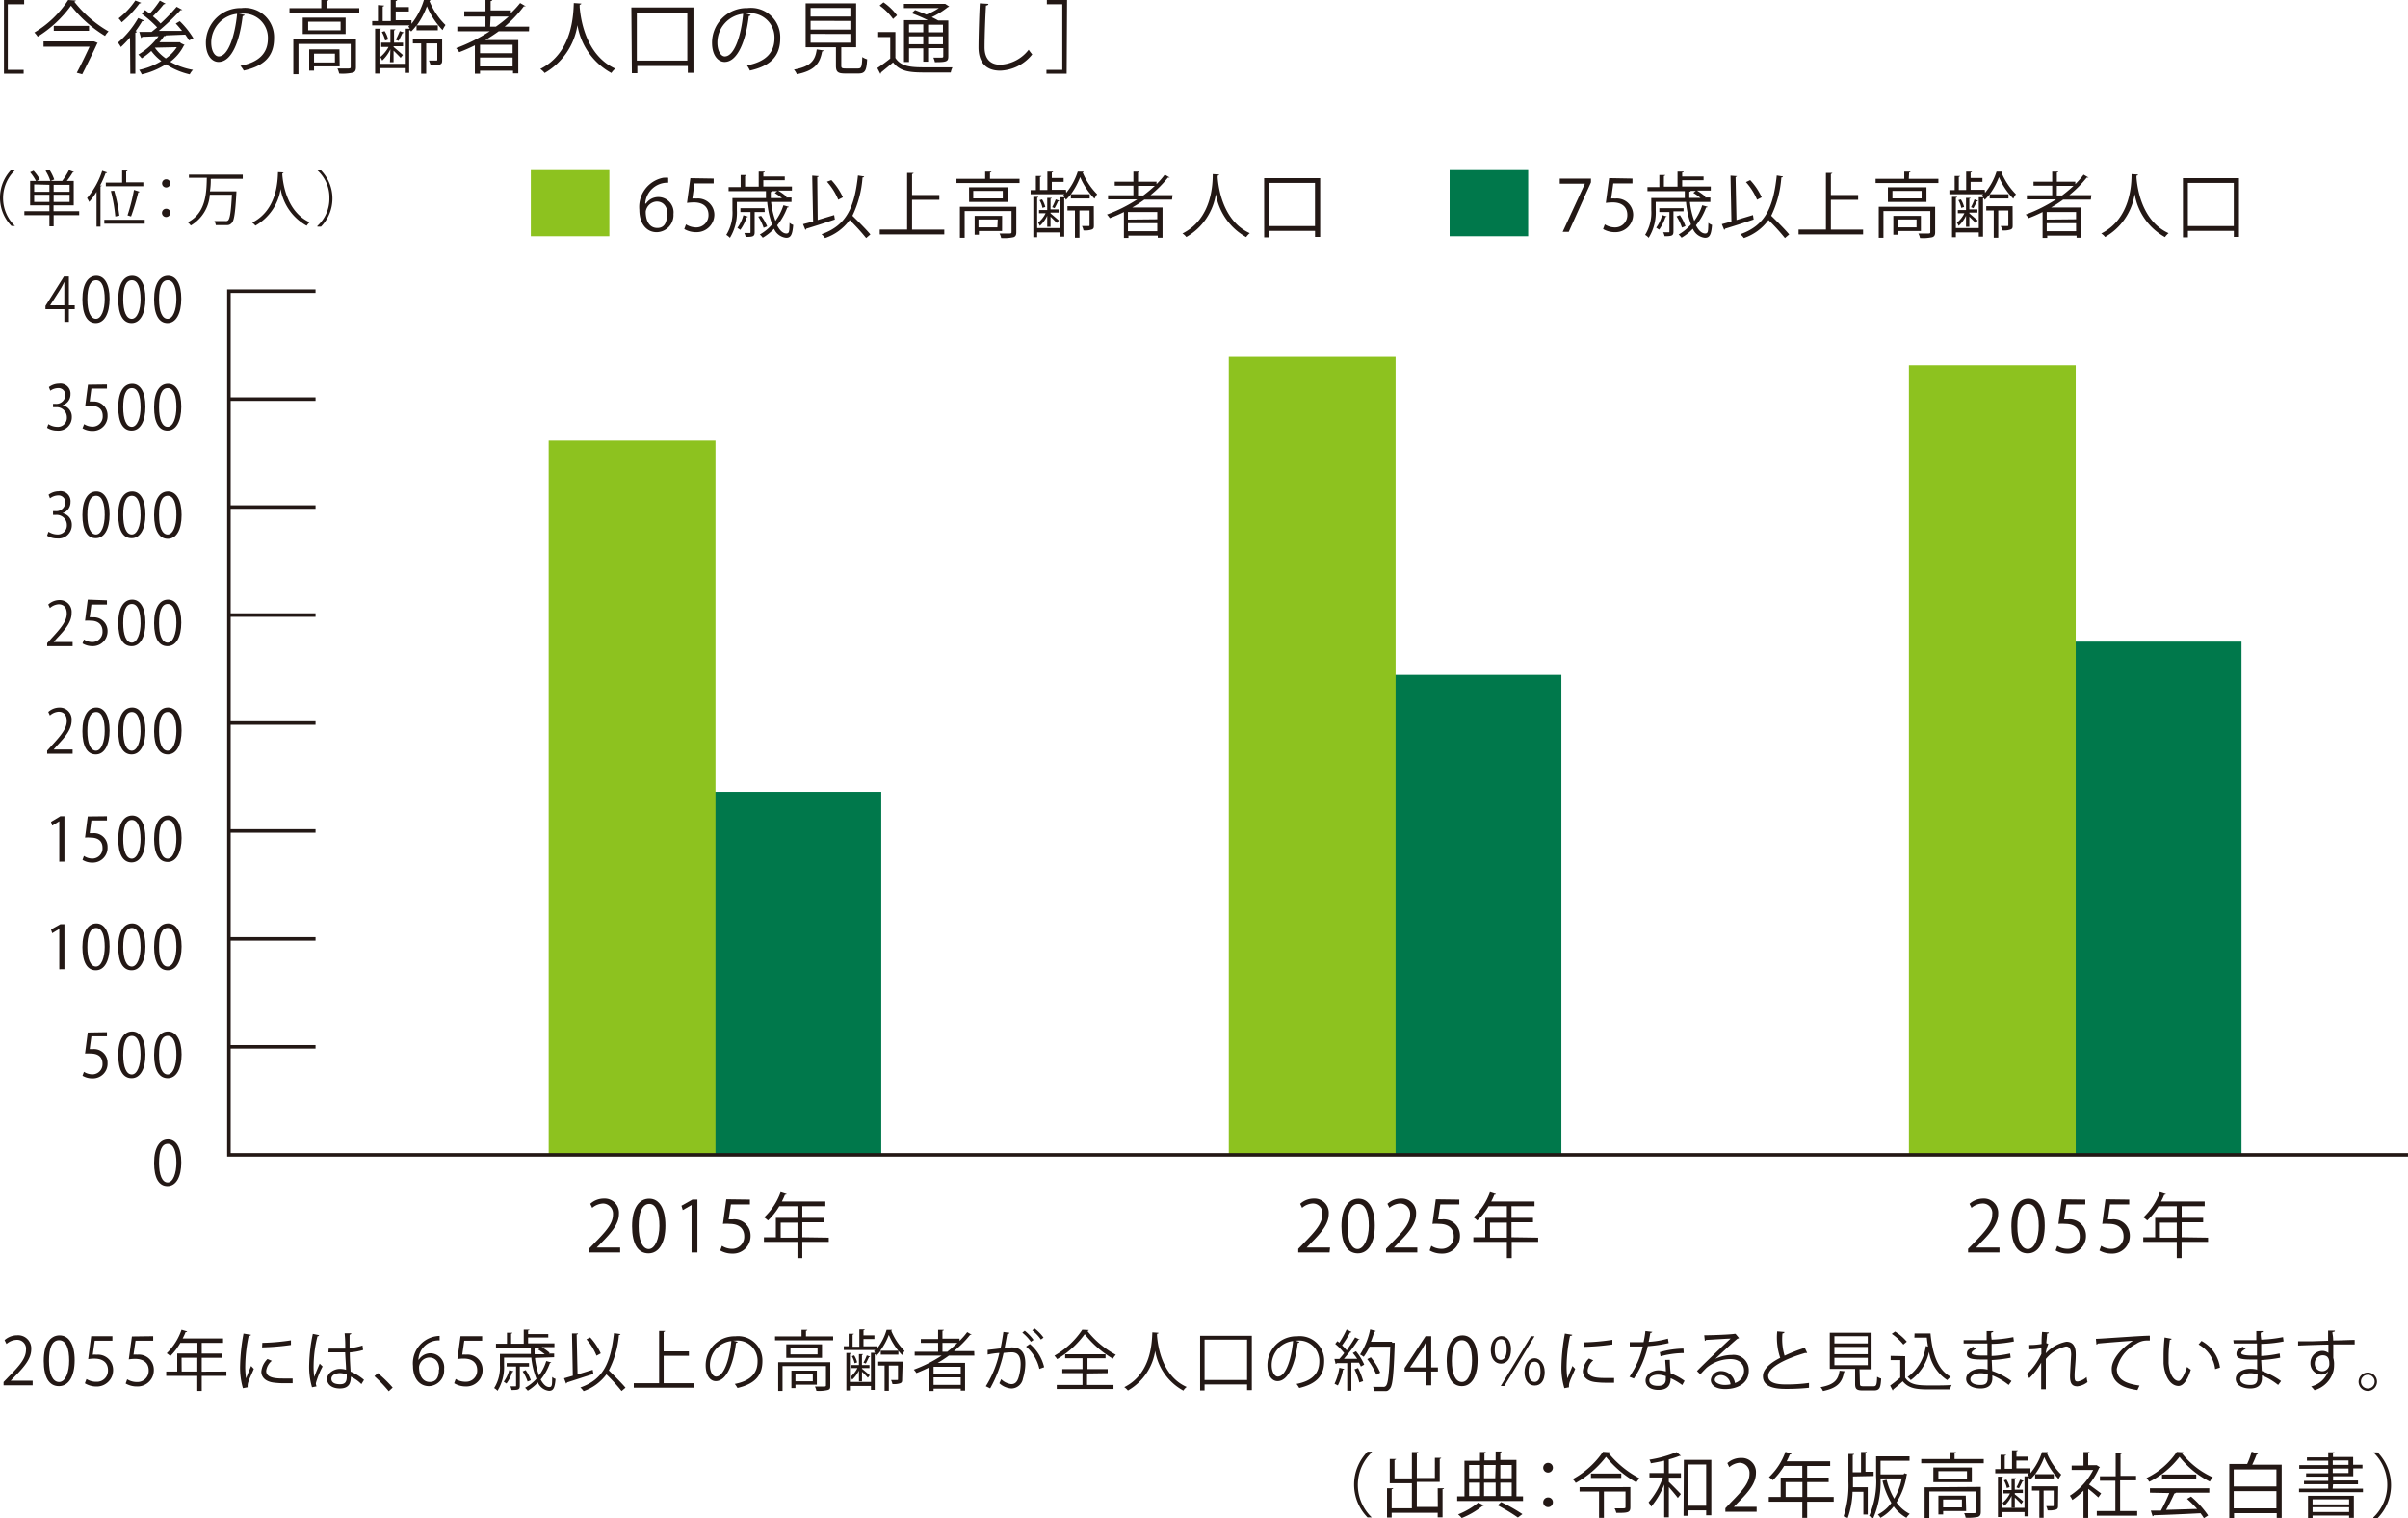 <svg xmlns="http://www.w3.org/2000/svg" width="320" height="201.772" viewBox="0 0 320 201.772">
  <g id="レイヤー_2" data-name="レイヤー 2" transform="translate(-0.017)">
    <g id="レイヤー_1" data-name="レイヤー 1" transform="translate(0.016 0)">
      <rect id="長方形_4954" data-name="長方形 4954" width="22.166" height="68.201" transform="translate(275.709 85.269)" fill="#00784b"/>
      <rect id="長方形_4955" data-name="長方形 4955" width="22.166" height="104.925" transform="translate(253.677 48.545)" fill="#8dc21f"/>
      <rect id="長方形_4956" data-name="長方形 4956" width="22.166" height="63.774" transform="translate(185.328 89.683)" fill="#00784b"/>
      <rect id="長方形_4957" data-name="長方形 4957" width="22.166" height="106.025" transform="translate(163.296 47.431)" fill="#8dc21f"/>
      <rect id="長方形_4958" data-name="長方形 4958" width="22.166" height="48.25" transform="translate(94.947 105.22)" fill="#00784b"/>
      <rect id="長方形_4959" data-name="長方形 4959" width="22.166" height="94.929" transform="translate(72.916 58.541)" fill="#8dc21f"/>
      <path id="パス_4368" data-name="パス 4368" d="M15.28,115.976c0-2.107.778-3.126,1.852-3.126s1.758,1.073,1.758,3.046-.7,3.167-1.838,3.167S15.28,117.989,15.28,115.976Zm2.965,0c0-1.5-.349-2.536-1.154-2.536s-1.154.953-1.154,2.536.416,2.6,1.14,2.6,1.167-1.221,1.167-2.657Z" transform="translate(5.2 38.567)" fill="#231815"/>
      <path id="パス_4369" data-name="パス 4369" d="M11.437,102.23v.55H9.371l-.228,1.7h.443a1.8,1.8,0,0,1,1.932,1.852,1.946,1.946,0,0,1-1.986,2.039,2.523,2.523,0,0,1-1.342-.349l.188-.523a2.08,2.08,0,0,0,1.127.335,1.342,1.342,0,0,0,1.342-1.422c0-.832-.51-1.342-1.583-1.342a5.229,5.229,0,0,0-.738,0l.362-2.8Z" transform="translate(2.777 34.938)" fill="#231815"/>
      <path id="パス_4370" data-name="パス 4370" d="M11.73,105.286c0-2.107.778-3.126,1.852-3.126s1.758,1.073,1.758,3.046-.7,3.167-1.838,3.167S11.73,107.312,11.73,105.286Zm2.965,0c0-1.5-.349-2.536-1.154-2.536s-1.154.953-1.154,2.536.416,2.59,1.14,2.59,1.167-1.208,1.167-2.643Z" transform="translate(3.987 34.914)" fill="#231815"/>
      <path id="パス_4371" data-name="パス 4371" d="M15.28,105.286c0-2.107.778-3.126,1.852-3.126s1.8,1.127,1.8,3.046-.7,3.167-1.838,3.167S15.28,107.312,15.28,105.286Zm2.965,0c0-1.5-.349-2.536-1.154-2.536s-1.154.953-1.154,2.536.416,2.59,1.14,2.59,1.167-1.208,1.167-2.643Z" transform="translate(5.2 34.914)" fill="#231815"/>
      <path id="パス_4372" data-name="パス 4372" d="M6.17,97.524V92.157h0l-.939.577-.161-.5,1.248-.7h.537v5.984Z" transform="translate(1.711 31.284)" fill="#231815"/>
      <path id="パス_4373" data-name="パス 4373" d="M8.18,94.6c0-2.107.792-3.14,1.852-3.14s1.758,1.087,1.758,3.059-.7,3.167-1.838,3.167S8.18,96.612,8.18,94.6Zm2.965,0c0-1.5-.335-2.536-1.14-2.536s-1.167.953-1.167,2.536.416,2.59,1.14,2.59,1.167-1.208,1.167-2.643Z" transform="translate(2.774 31.257)" fill="#231815"/>
      <path id="パス_4374" data-name="パス 4374" d="M11.73,94.6c0-2.107.778-3.14,1.852-3.14s1.758,1.087,1.758,3.059-.7,3.167-1.838,3.167S11.73,96.612,11.73,94.6Zm2.965,0c0-1.5-.349-2.536-1.154-2.536s-1.154.953-1.154,2.536.416,2.59,1.14,2.59S14.7,95.982,14.7,94.546Z" transform="translate(3.987 31.257)" fill="#231815"/>
      <path id="パス_4375" data-name="パス 4375" d="M15.28,94.6c0-2.107.778-3.14,1.852-3.14s1.8,1.087,1.8,3.059-.7,3.167-1.838,3.167S15.28,96.612,15.28,94.6Zm2.965,0c0-1.5-.349-2.536-1.154-2.536s-1.154.953-1.154,2.536.416,2.59,1.14,2.59,1.167-1.208,1.167-2.643Z" transform="translate(5.2 31.257)" fill="#231815"/>
      <path id="パス_4376" data-name="パス 4376" d="M6.17,86.878V81.511h0l-.939.577-.161-.5,1.248-.751h.537v6.038Z" transform="translate(1.711 27.627)" fill="#231815"/>
      <path id="パス_4377" data-name="パス 4377" d="M11.437,80.84V81.4H9.371l-.228,1.7h.443a1.8,1.8,0,0,1,1.932,1.838A1.959,1.959,0,0,1,9.532,87a2.4,2.4,0,0,1-1.342-.362l.188-.523a1.959,1.959,0,0,0,1.127.349,1.342,1.342,0,0,0,1.342-1.436c0-.818-.51-1.342-1.583-1.342a3.768,3.768,0,0,0-.738,0l.362-2.818Z" transform="translate(2.777 27.627)" fill="#231815"/>
      <path id="パス_4378" data-name="パス 4378" d="M11.73,83.91c0-2.12.778-3.14,1.852-3.14s1.758,1.087,1.758,3.046S14.642,87,13.5,87,11.73,85.909,11.73,83.91Zm2.965,0c0-1.5-.349-2.549-1.154-2.549s-1.154.966-1.154,2.549.416,2.59,1.14,2.59S14.7,85.292,14.7,83.856Z" transform="translate(3.987 27.604)" fill="#231815"/>
      <path id="パス_4379" data-name="パス 4379" d="M15.28,83.91c0-2.12.778-3.14,1.852-3.14s1.8,1.087,1.8,2.992-.7,3.18-1.838,3.18S15.28,85.909,15.28,83.91Zm2.965,0c0-1.5-.349-2.549-1.154-2.549s-1.154.966-1.154,2.549.416,2.59,1.14,2.59,1.167-1.208,1.167-2.643Z" transform="translate(5.2 27.604)" fill="#231815"/>
      <path id="パス_4380" data-name="パス 4380" d="M8.071,76.212H4.69V75.8l.55-.617c1.342-1.449,2.053-2.335,2.053-3.314,0-.644-.268-1.234-1.087-1.234a1.905,1.905,0,0,0-1.154.5l-.215-.47a2.214,2.214,0,0,1,1.489-.577,1.57,1.57,0,0,1,1.61,1.7c0,1.14-.751,2.107-1.946,3.354l-.443.51H8.071Z" transform="translate(1.581 23.95)" fill="#231815"/>
      <path id="パス_4381" data-name="パス 4381" d="M8.18,73.22c0-2.12.792-3.14,1.852-3.14s1.758,1.087,1.758,3.046-.7,3.18-1.838,3.18S8.18,75.219,8.18,73.22Zm2.965,0c0-1.5-.335-2.549-1.14-2.549s-1.167.966-1.167,2.549.416,2.59,1.14,2.59,1.167-1.208,1.167-2.643Z" transform="translate(2.774 23.95)" fill="#231815"/>
      <path id="パス_4382" data-name="パス 4382" d="M11.73,73.22c0-2.12.778-3.14,1.852-3.14s1.758,1.087,1.758,3.046-.7,3.18-1.838,3.18S11.73,75.219,11.73,73.22Zm2.965,0c0-1.5-.349-2.549-1.154-2.549s-1.154.966-1.154,2.549.416,2.59,1.14,2.59S14.7,74.6,14.7,73.166Z" transform="translate(3.987 23.95)" fill="#231815"/>
      <path id="パス_4383" data-name="パス 4383" d="M15.28,73.22c0-2.12.778-3.14,1.852-3.14s1.8,1.087,1.8,3.046-.7,3.18-1.838,3.18S15.28,75.219,15.28,73.22Zm2.965,0c0-1.5-.349-2.549-1.154-2.549s-1.154.966-1.154,2.549.416,2.59,1.14,2.59,1.167-1.208,1.167-2.643Z" transform="translate(5.2 23.95)" fill="#231815"/>
      <path id="パス_4384" data-name="パス 4384" d="M8.071,65.562H4.69v-.4l.55-.617c1.342-1.449,2.053-2.335,2.053-3.314,0-.644-.268-1.234-1.087-1.234a1.905,1.905,0,0,0-1.154.5l-.215-.47a2.214,2.214,0,0,1,1.489-.59,1.57,1.57,0,0,1,1.61,1.717c0,1.14-.751,2.107-1.946,3.354l-.443.5H8.071Z" transform="translate(1.581 20.31)" fill="#231815"/>
      <path id="パス_4385" data-name="パス 4385" d="M11.437,59.484v.564H9.371l-.228,1.7a1.9,1.9,0,0,1,.443,0A1.811,1.811,0,0,1,11.518,63.6a1.959,1.959,0,0,1-1.986,1.972,2.523,2.523,0,0,1-1.342-.362l.188-.523a1.972,1.972,0,0,0,1.127.335A1.342,1.342,0,0,0,10.847,63.6c0-.832-.51-1.409-1.583-1.409a5.231,5.231,0,0,0-.738,0l.362-2.8Z" transform="translate(2.777 20.297)" fill="#231815"/>
      <path id="パス_4386" data-name="パス 4386" d="M11.73,62.516c0-2.107.778-3.126,1.852-3.126s1.758,1.073,1.758,3.046-.7,3.14-1.838,3.14S11.73,64.529,11.73,62.516Zm2.965,0c0-1.5-.349-2.549-1.154-2.549s-1.154.953-1.154,2.549.416,2.59,1.14,2.59S14.7,63.9,14.7,62.476Z" transform="translate(3.987 20.297)" fill="#231815"/>
      <path id="パス_4387" data-name="パス 4387" d="M15.28,62.516c0-2.107.778-3.126,1.852-3.126s1.758,1.073,1.758,3.046-.7,3.14-1.838,3.14S15.28,64.529,15.28,62.516Zm2.965,0c0-1.5-.349-2.549-1.154-2.549s-1.154.953-1.154,2.549.416,2.59,1.14,2.59,1.167-1.208,1.167-2.63Z" transform="translate(5.2 20.297)" fill="#231815"/>
      <path id="パス_4388" data-name="パス 4388" d="M6.719,51.577a1.53,1.53,0,0,1,1.248,1.57,1.771,1.771,0,0,1-1.946,1.785,2.469,2.469,0,0,1-1.342-.376l.188-.523a2.227,2.227,0,0,0,1.181.362A1.194,1.194,0,0,0,7.31,53.147a1.342,1.342,0,0,0-1.463-1.342H5.472v-.5h.376a1.194,1.194,0,0,0,1.261-1.114.912.912,0,0,0-.993-.979,1.852,1.852,0,0,0-1.047.389l-.188-.483a2.268,2.268,0,0,1,1.342-.456,1.342,1.342,0,0,1,1.57,1.463A1.5,1.5,0,0,1,6.76,51.564Z" transform="translate(1.577 16.624)" fill="#231815"/>
      <path id="パス_4389" data-name="パス 4389" d="M8.18,51.8c0-2.107.792-3.126,1.852-3.126s1.758,1.073,1.758,3.046-.7,3.167-1.838,3.167S8.18,53.849,8.18,51.8Zm2.965,0c0-1.516-.335-2.549-1.14-2.549S8.837,50.2,8.837,51.8s.416,2.59,1.14,2.59S11.145,53.219,11.145,51.8Z" transform="translate(2.774 16.633)" fill="#231815"/>
      <path id="パス_4390" data-name="パス 4390" d="M11.73,51.8c0-2.107.778-3.126,1.852-3.126s1.758,1.073,1.758,3.046-.7,3.167-1.838,3.167S11.73,53.849,11.73,51.8Zm2.965,0c0-1.516-.349-2.549-1.154-2.549s-1.154.953-1.154,2.549.416,2.59,1.14,2.59S14.7,53.219,14.7,51.8Z" transform="translate(3.987 16.633)" fill="#231815"/>
      <path id="パス_4391" data-name="パス 4391" d="M15.28,51.8c0-2.107.778-3.126,1.852-3.126s1.8,1.114,1.8,3.126-.7,3.167-1.838,3.167S15.28,53.849,15.28,51.8Zm2.965,0c0-1.516-.349-2.549-1.154-2.549s-1.154.953-1.154,2.549.416,2.59,1.14,2.59S18.245,53.219,18.245,51.8Z" transform="translate(5.2 16.633)" fill="#231815"/>
      <path id="パス_4392" data-name="パス 4392" d="M6.719,40.875a1.53,1.53,0,0,1,1.248,1.57,1.771,1.771,0,0,1-1.946,1.785,2.469,2.469,0,0,1-1.342-.376l.174-.483a2.227,2.227,0,0,0,1.181.362A1.194,1.194,0,0,0,7.31,42.472,1.342,1.342,0,0,0,5.847,41.13H5.472v-.443h.376a1.194,1.194,0,0,0,1.261-1.114.912.912,0,0,0-.993-.979,1.852,1.852,0,0,0-1.006.349l-.188-.483A2.268,2.268,0,0,1,6.263,38a1.342,1.342,0,0,1,1.53,1.422A1.5,1.5,0,0,1,6.76,40.861Z" transform="translate(1.577 12.983)" fill="#231815"/>
      <path id="パス_4393" data-name="パス 4393" d="M11.437,38.08v.55H9.371l-.228,1.717a1.9,1.9,0,0,1,.443,0A1.811,1.811,0,0,1,11.518,42.2a1.946,1.946,0,0,1-1.986,2.039A2.522,2.522,0,0,1,8.19,43.89l.215-.55a2.08,2.08,0,0,0,1.127.335,1.342,1.342,0,0,0,1.342-1.422c0-.832-.51-1.342-1.583-1.342a5.231,5.231,0,0,0-.738,0l.362-2.8Z" transform="translate(2.777 13.014)" fill="#231815"/>
      <path id="パス_4394" data-name="パス 4394" d="M11.73,41.136c0-2.107.778-3.126,1.852-3.126s1.758,1.073,1.758,3.046-.7,3.167-1.838,3.167S11.73,43.149,11.73,41.136Zm2.965,0c0-1.516-.349-2.549-1.154-2.549s-1.154.953-1.154,2.549.416,2.59,1.14,2.59S14.7,42.518,14.7,41.1Z" transform="translate(3.987 12.99)" fill="#231815"/>
      <path id="パス_4395" data-name="パス 4395" d="M15.28,41.136c0-2.107.778-3.126,1.852-3.126s1.758,1.073,1.758,3.046-.7,3.167-1.838,3.167S15.28,43.149,15.28,41.136Zm2.965,0c0-1.516-.349-2.549-1.154-2.549s-1.154.953-1.154,2.549.416,2.59,1.14,2.59,1.167-1.208,1.167-2.63Z" transform="translate(5.2 12.99)" fill="#231815"/>
      <path id="パス_4396" data-name="パス 4396" d="M7.633,33.414h-.6V31.724H4.52v-.429l2.455-3.9h.657v3.824h.778v.51H7.633Zm-2.469-2.2H7.029V28.1h0c-.174.376-.322.631-.47.9l-1.4,2.187Z" transform="translate(1.523 9.361)" fill="#231815"/>
      <path id="パス_4397" data-name="パス 4397" d="M8.18,30.446c0-2.107.792-3.126,1.852-3.126s1.758,1.073,1.758,3.046-.7,3.234-1.838,3.234S8.18,32.459,8.18,30.446Zm2.965,0c0-1.5-.335-2.536-1.14-2.536s-1.167.953-1.167,2.536.416,2.59,1.14,2.59,1.167-1.208,1.167-2.643Z" transform="translate(2.774 9.337)" fill="#231815"/>
      <path id="パス_4398" data-name="パス 4398" d="M11.73,30.446c0-2.107.778-3.126,1.852-3.126s1.758,1.073,1.758,3.046S14.642,33.6,13.5,33.6,11.73,32.459,11.73,30.446Zm2.965,0c0-1.5-.349-2.536-1.154-2.536s-1.154.953-1.154,2.536.416,2.59,1.14,2.59S14.7,31.828,14.7,30.393Z" transform="translate(3.987 9.337)" fill="#231815"/>
      <path id="パス_4399" data-name="パス 4399" d="M15.28,30.446c0-2.107.778-3.126,1.852-3.126s1.758,1.073,1.758,3.046-.7,3.234-1.838,3.234S15.28,32.459,15.28,30.446Zm2.965,0c0-1.5-.349-2.536-1.154-2.536s-1.154.953-1.154,2.536.416,2.59,1.14,2.59,1.167-1.208,1.167-2.643Z" transform="translate(5.2 9.337)" fill="#231815"/>
      <path id="パス_4400" data-name="パス 4400" d="M2.007,16.894a5.112,5.112,0,0,0,0,7.393h-.47a5.367,5.367,0,0,1,0-7.487h.47Z" transform="translate(-0.016 5.741)" fill="#231815"/>
      <path id="パス_4401" data-name="パス 4401" d="M9.716,22.335v.523H6.321v1.489H5.758V22.858H2.43v-.523H5.758v-.778H3.195V18.31h.778a6.843,6.843,0,0,0-.778-1.154l.456-.2a5.81,5.81,0,0,1,.832,1.14l-.389.215H5.878a5.6,5.6,0,0,0-.631-1.342l.483-.188A5.89,5.89,0,0,1,6.4,18.122l-.47.188h1.53a9.486,9.486,0,0,0,.9-1.436l.657.255a.311.311,0,0,1-.174.067,8.708,8.708,0,0,1-.765,1.114h.912v3.247H6.308v.778ZM3.732,18.779v.979H5.758v-.926Zm0,2.321H5.758v-.953H3.732Zm4.71-1.342v-.926H6.321v.926Zm0,1.342v-.953H6.321V21.1Z" transform="translate(0.809 5.735)" fill="#231815"/>
      <path id="パス_4402" data-name="パス 4402" d="M9.9,19.721a8.883,8.883,0,0,1-.979,1.342,3.22,3.22,0,0,0-.282-.51,10.6,10.6,0,0,0,2.013-3.623l.644.215c0,.067-.081.094-.188.081a13.082,13.082,0,0,1-.738,1.664h.215s0,.094-.161.094V24.35H9.9Zm1.033,3.717H16.3v.523H10.934Zm.2-4.938H13.3V16.89h.7c0,.067,0,.107-.161.121V18.46h2.281v.523H11.136Zm1.114,1.073a21.186,21.186,0,0,1,.684,3.314l-.537.107a20.784,20.784,0,0,0-.59-3.381Zm3.381.134a.328.328,0,0,1-.188.094,27.909,27.909,0,0,1-.953,3.193l-.47-.148a25.36,25.36,0,0,0,.859-3.381Z" transform="translate(2.931 5.772)" fill="#231815"/>
      <path id="パス_4403" data-name="パス 4403" d="M17.16,18.31a.543.543,0,1,1-.537-.55.537.537,0,0,1,.537.55Zm0,3.9a.55.55,0,1,1-.537-.537.523.523,0,0,1,.537.537Z" transform="translate(5.467 6.07)" fill="#231815"/>
      <path id="パス_4404" data-name="パス 4404" d="M25.923,17.85H21.817a.215.215,0,0,1-.148,0,8.88,8.88,0,0,1-.107,1.664h3.515a.952.952,0,0,1,0,.188c-.148,2.684-.3,3.717-.617,4.025s-.416.282-1.047.282H22.34a1.436,1.436,0,0,0-.188-.537h1.5a.4.4,0,0,0,.322-.094c.242-.228.389-1.14.51-3.408H21.548a5.152,5.152,0,0,1-2.536,4.092,1.744,1.744,0,0,0-.4-.429c2.375-1.208,2.5-3.8,2.536-5.917H18.771V17.3h7.152Z" transform="translate(6.338 5.912)" fill="#231815"/>
      <path id="パス_4405" data-name="パス 4405" d="M29.176,17.09a.342.342,0,0,1-.174.121v.228c.094,1.127.577,4.884,3.636,6.279a1.825,1.825,0,0,0-.4.456,6.883,6.883,0,0,1-3.462-4.884h0a6.776,6.776,0,0,1-3.354,4.871,1.785,1.785,0,0,0-.429-.4c3.354-1.691,3.381-5.649,3.435-6.709Z" transform="translate(8.519 5.827)" fill="#231815"/>
      <path id="パス_4406" data-name="パス 4406" d="M31.45,24.263a4.871,4.871,0,0,0,1.6-3.7,4.817,4.817,0,0,0-1.6-3.69h.483a5.367,5.367,0,0,1,0,7.487H31.45Z" transform="translate(10.726 5.765)" fill="#231815"/>
      <line id="線_904" data-name="線 904" x2="11.512" transform="translate(30.422 139.113)" fill="none" stroke="#231815" stroke-miterlimit="10" stroke-width="0.47"/>
      <line id="線_905" data-name="線 905" x2="11.512" transform="translate(30.422 124.77)" fill="none" stroke="#231815" stroke-miterlimit="10" stroke-width="0.47"/>
      <line id="線_906" data-name="線 906" x2="11.512" transform="translate(30.422 110.426)" fill="none" stroke="#231815" stroke-miterlimit="10" stroke-width="0.47"/>
      <line id="線_907" data-name="線 907" x2="11.512" transform="translate(30.422 96.083)" fill="none" stroke="#231815" stroke-miterlimit="10" stroke-width="0.47"/>
      <line id="線_908" data-name="線 908" x2="11.512" transform="translate(30.422 81.74)" fill="none" stroke="#231815" stroke-miterlimit="10" stroke-width="0.47"/>
      <line id="線_909" data-name="線 909" x2="11.512" transform="translate(30.422 67.383)" fill="none" stroke="#231815" stroke-miterlimit="10" stroke-width="0.47"/>
      <line id="線_910" data-name="線 910" x2="11.512" transform="translate(30.422 53.04)" fill="none" stroke="#231815" stroke-miterlimit="10" stroke-width="0.47"/>
      <path id="パス_4407" data-name="パス 4407" d="M34.2,28.84H22.69V143.614H312.267" transform="translate(7.732 9.856)" fill="none" stroke="#231815" stroke-miterlimit="10" stroke-width="0.47"/>
      <path id="パス_4408" data-name="パス 4408" d="M62.5,125.876H58.34v-.483l.684-.711c1.677-1.7,2.522-2.684,2.522-3.864a1.342,1.342,0,0,0-1.342-1.449,2.442,2.442,0,0,0-1.422.577l-.255-.537a2.684,2.684,0,0,1,1.825-.7,1.892,1.892,0,0,1,1.986,2.013c0,1.342-.939,2.455-2.388,3.918l-.564.577H62.5Z" transform="translate(19.916 40.569)" fill="#231815"/>
      <path id="パス_4409" data-name="パス 4409" d="M62.62,122.383c0-2.469.966-3.663,2.281-3.663s2.147,1.261,2.147,3.569-.859,3.7-2.254,3.7S62.62,124.731,62.62,122.383Zm3.636,0c0-1.758-.416-2.965-1.342-2.965s-1.422,1.114-1.422,2.965.51,3.032,1.342,3.032,1.422-1.422,1.422-3.1Z" transform="translate(21.379 40.573)" fill="#231815"/>
      <path id="パス_4410" data-name="パス 4410" d="M68.852,125.841v-6.306h0l-1.167.671-.174-.577,1.449-.818h.671v7.031Z" transform="translate(23.05 40.604)" fill="#231815"/>
      <path id="パス_4411" data-name="パス 4411" d="M75.295,118.82v.644H72.772l-.3,1.986h.55a2.16,2.16,0,0,1,2.361,2.16A2.335,2.335,0,0,1,72.974,126a3.193,3.193,0,0,1-1.624-.416l.228-.617a2.536,2.536,0,0,0,1.342.4,1.6,1.6,0,0,0,1.624-1.664c0-.966-.617-1.65-1.932-1.65a5.228,5.228,0,0,0-.9,0l.443-3.274Z" transform="translate(24.362 40.594)" fill="#231815"/>
      <path id="パス_4412" data-name="パス 4412" d="M84.294,124.121v.564H80.779v2.16h-.644v-2.16H75.68v-.617h1.583v-2.576h2.871v-1.543H77.719a8.8,8.8,0,0,1-1.5,1.892,5.275,5.275,0,0,0-.51-.416,8.533,8.533,0,0,0,2.187-3.354l.805.255a.188.188,0,0,1-.228.08,7.028,7.028,0,0,1-.416.912h5.783v.631H80.779v1.543h2.858v.59H80.779v1.986Zm-6.387,0h2.227v-1.986H77.907Z" transform="translate(25.842 40.351)" fill="#231815"/>
      <path id="パス_4413" data-name="パス 4413" d="M132.759,125.876H128.6v-.483l.684-.711c1.664-1.7,2.509-2.684,2.509-3.864a1.261,1.261,0,0,0-1.342-1.449,2.361,2.361,0,0,0-1.342.577l-.255-.537a2.683,2.683,0,0,1,1.811-.7,1.892,1.892,0,0,1,1.986,2.013c0,1.342-.926,2.455-2.388,3.918l-.55.577h3.113Z" transform="translate(43.928 40.569)" fill="#231815"/>
      <path id="パス_4414" data-name="パス 4414" d="M132.88,122.383c0-2.469.953-3.663,2.268-3.663s2.16,1.261,2.16,3.569-.859,3.7-2.254,3.7S132.88,124.731,132.88,122.383Zm3.636,0c0-1.758-.429-2.965-1.409-2.965s-1.422,1.114-1.422,2.965.51,3.032,1.342,3.032,1.489-1.422,1.489-3.1Z" transform="translate(45.39 40.573)" fill="#231815"/>
      <path id="パス_4415" data-name="パス 4415" d="M141.449,125.876H137.29v-.483l.684-.711c1.677-1.7,2.522-2.684,2.522-3.864a1.342,1.342,0,0,0-1.342-1.449,2.362,2.362,0,0,0-1.409.577l-.268-.537a2.683,2.683,0,0,1,1.825-.7,1.892,1.892,0,0,1,1.986,2.013c0,1.342-.939,2.455-2.388,3.918l-.564.577h3.113Z" transform="translate(46.898 40.569)" fill="#231815"/>
      <path id="パス_4416" data-name="パス 4416" d="M145.555,118.82v.644h-2.523l-.3,1.986h.55a2.16,2.16,0,0,1,2.361,2.16A2.335,2.335,0,0,1,143.22,126a3.18,3.18,0,0,1-1.61-.416l.228-.617a2.482,2.482,0,0,0,1.342.4,1.6,1.6,0,0,0,1.637-1.664c0-.966-.617-1.65-1.932-1.65a5.228,5.228,0,0,0-.9,0l.443-3.274Z" transform="translate(48.374 40.594)" fill="#231815"/>
      <path id="パス_4417" data-name="パス 4417" d="M154.554,124.121v.564h-3.515v2.16h-.644v-2.16H145.94v-.617h1.583v-2.576h2.871v-1.543h-2.429a8.413,8.413,0,0,1-1.5,1.892,3.878,3.878,0,0,0-.5-.416,8.681,8.681,0,0,0,2.187-3.354l.792.255a.174.174,0,0,1-.215.08,7.024,7.024,0,0,1-.416.912h5.756v.631h-3.059v1.543h2.858v.59h-2.858v1.986Zm-6.4,0h2.241v-1.986h-2.241Z" transform="translate(49.854 40.351)" fill="#231815"/>
      <path id="パス_4418" data-name="パス 4418" d="M199.113,125.876H194.94v-.483l.7-.711c1.664-1.7,2.509-2.684,2.509-3.864a1.261,1.261,0,0,0-1.342-1.449,2.361,2.361,0,0,0-1.409.577l-.268-.537a2.764,2.764,0,0,1,1.825-.7,1.892,1.892,0,0,1,1.986,2.013c0,1.342-.926,2.455-2.388,3.918l-.55.577h3.113Z" transform="translate(66.6 40.569)" fill="#231815"/>
      <path id="パス_4419" data-name="パス 4419" d="M199.23,122.383c0-2.469.953-3.663,2.268-3.663s2.16,1.261,2.16,3.569-.859,3.7-2.254,3.7S199.23,124.731,199.23,122.383Zm3.636,0c0-1.758-.429-2.965-1.409-2.965s-1.436,1.114-1.436,2.965.523,3.032,1.409,3.032,1.436-1.422,1.436-3.1Z" transform="translate(68.066 40.573)" fill="#231815"/>
      <path id="パス_4420" data-name="パス 4420" d="M207.555,118.82v.644h-2.522l-.3,1.986h.55a2.16,2.16,0,0,1,2.361,2.16A2.335,2.335,0,0,1,205.22,126a3.18,3.18,0,0,1-1.61-.416l.228-.617a2.482,2.482,0,0,0,1.342.4,1.6,1.6,0,0,0,1.637-1.664c0-.966-.617-1.65-1.932-1.65a5.23,5.23,0,0,0-.9,0l.443-3.274Z" transform="translate(69.563 40.594)" fill="#231815"/>
      <path id="パス_4421" data-name="パス 4421" d="M211.908,118.82v.644h-2.549l-.282,1.986h.537a2.16,2.16,0,0,1,2.375,2.16A2.335,2.335,0,0,1,209.56,126a3.18,3.18,0,0,1-1.61-.416l.228-.617a2.482,2.482,0,0,0,1.342.4,1.6,1.6,0,0,0,1.637-1.664c0-.966-.617-1.65-1.932-1.65a5.228,5.228,0,0,0-.9,0l.429-3.274Z" transform="translate(71.046 40.594)" fill="#231815"/>
      <path id="パス_4422" data-name="パス 4422" d="M220.9,124.121v.564h-3.515v2.16h-.644v-2.16H212.29v-.617h1.583v-2.576h2.871v-1.543h-2.429a8.412,8.412,0,0,1-1.5,1.892,3.261,3.261,0,0,0-.51-.416,8.56,8.56,0,0,0,2.2-3.354l.792.255a.174.174,0,0,1-.215.08,7.094,7.094,0,0,1-.429.912h5.8v.631h-3.059v1.543h2.858v.59h-2.858v1.986Zm-6.4,0h2.241v-1.986H214.5Z" transform="translate(72.529 40.351)" fill="#231815"/>
      <path id="パス_4423" data-name="パス 4423" d="M4.234,138.906H.37v-.443l.644-.671c1.556-1.57,2.335-2.523,2.335-3.6A1.181,1.181,0,0,0,2.1,132.855a2.147,2.147,0,0,0-1.342.55l-.255-.51a2.536,2.536,0,0,1,1.691-.644,1.744,1.744,0,0,1,1.852,1.865c0,1.221-.872,2.268-2.214,3.636l-.523.537H4.234Z" transform="translate(0.105 45.196)" fill="#231815"/>
      <path id="パス_4424" data-name="パス 4424" d="M4.35,135.655c0-2.281.886-3.395,2.107-3.395s2,1.167,2,3.3-.792,3.448-2.093,3.448S4.35,137.828,4.35,135.655Zm3.381,0c0-1.637-.4-2.751-1.342-2.751s-1.342,1.033-1.342,2.751.483,2.8,1.342,2.8,1.342-1.3,1.342-2.858Z" transform="translate(1.465 45.2)" fill="#231815"/>
      <path id="パス_4425" data-name="パス 4425" d="M12.083,132.34v.6H9.735L9.467,134.8a2.508,2.508,0,0,1,.51,0,2.013,2.013,0,0,1,2.2,2,2.174,2.174,0,0,1-2.254,2.227,2.939,2.939,0,0,1-1.5-.429l.215-.564a2.456,2.456,0,0,0,1.342.362,1.476,1.476,0,0,0,1.516-1.543c0-.9-.577-1.53-1.8-1.53a4.508,4.508,0,0,0-.832.067l.4-3.046Z" transform="translate(2.856 45.228)" fill="#231815"/>
      <path id="パス_4426" data-name="パス 4426" d="M16.123,132.34v.6H13.775l-.268,1.852a2.454,2.454,0,0,1,.5,0,2,2,0,0,1,2.2,2,2.16,2.16,0,0,1-2.241,2.227,2.938,2.938,0,0,1-1.5-.389l.2-.564a2.469,2.469,0,0,0,1.342.362,1.489,1.489,0,0,0,1.516-1.543c0-.9-.577-1.53-1.8-1.53a4.779,4.779,0,0,0-.845.067l.416-3.046Z" transform="translate(4.236 45.228)" fill="#231815"/>
      <path id="パス_4427" data-name="パス 4427" d="M24.477,137.255v.577H21.2v2h-.59v-2H16.48v-.577h1.463v-2.4h2.684v-1.409H18.358a7.822,7.822,0,0,1-1.342,1.758,2.227,2.227,0,0,0-.47-.376,8.05,8.05,0,0,0,1.972-3.126l.738.228c0,.081-.107.094-.2.081a7.905,7.905,0,0,1-.389.845h5.367v.59H21.2v1.422h2.684v.564H21.2v1.838Zm-5.944,0h2.08v-1.838H18.519Z" transform="translate(5.61 45.009)" fill="#231815"/>
      <path id="パス_4428" data-name="パス 4428" d="M25.237,132.241c0,.094-.121.148-.3.148a20.542,20.542,0,0,0-.456,3.918,10.425,10.425,0,0,0,.107,1.731c.161-.429.537-1.342.671-1.65l.362.389c-.362.872-.617,1.342-.738,1.758a1.342,1.342,0,0,0-.081.416.872.872,0,0,0,0,.268l-.631.121a9.942,9.942,0,0,1-.376-3.006,26.836,26.836,0,0,1,.456-4.253Zm5.541,6.44h-.966a11.134,11.134,0,0,1-1.624-.094c-1.073-.161-1.57-.751-1.57-1.449a2.684,2.684,0,0,1,.818-1.677l.577.242a2.053,2.053,0,0,0-.751,1.342c0,1.006,1.489,1.006,2.388,1.006h1.127Zm-4.025-5.367a28.3,28.3,0,0,0,3.8-.335v.617a32.2,32.2,0,0,1-3.837.322Z" transform="translate(8.111 45.139)" fill="#231815"/>
      <path id="パス_4429" data-name="パス 4429" d="M31.018,139.228a9.66,9.66,0,0,1-.376-3.073,21.737,21.737,0,0,1,.483-4.025l.845.174a.228.228,0,0,1-.228.148,16.329,16.329,0,0,0-.51,3.757,10.587,10.587,0,0,0,.081,1.65c.188-.523.537-1.342.725-1.771l.389.376a10.56,10.56,0,0,0-.9,2.227,1.073,1.073,0,0,0,.094.416Zm2.214-5.139h2.2a16.83,16.83,0,0,0-.081-2.039h.886c0,.081-.081.161-.228.188v1.785a7.419,7.419,0,0,0,1.717-.349l.081.6a8.628,8.628,0,0,1-1.771.322c0,.966.081,1.986.107,2.549a6.494,6.494,0,0,1,1.785,1.1l-.349.564a4.817,4.817,0,0,0-1.409-.993c0,.738-.148,1.57-1.449,1.57-1.033,0-1.7-.5-1.7-1.261s.9-1.342,1.7-1.342a2.883,2.883,0,0,1,.818.121c0-.55-.081-1.462-.121-2.321H33.191Zm2.4,3.421a3.234,3.234,0,0,0-.872-.161c-.523,0-1.167.2-1.167.751s.523.725,1.167.725.872-.309.872-1.006Z" transform="translate(10.448 45.129)" fill="#231815"/>
      <path id="パス_4430" data-name="パス 4430" d="M37.556,136a16.787,16.787,0,0,1,1.972,1.919l-.523.483a18.905,18.905,0,0,0-1.905-2Z" transform="translate(12.657 46.479)" fill="#231815"/>
      <path id="パス_4431" data-name="パス 4431" d="M41.73,135.423a1.838,1.838,0,0,1,1.53-.805,1.865,1.865,0,0,1,1.8,2.08,2.107,2.107,0,0,1-2,2.294c-1.275,0-2.133-1.06-2.133-2.684a3.636,3.636,0,0,1,2.938-3.931,4.094,4.094,0,0,1,.6-.067v.6a2.684,2.684,0,0,0-2.818,2.576Zm2.684,1.342c0-1.006-.537-1.583-1.342-1.583a1.422,1.422,0,0,0-1.342,1.234c0,1.194.51,2.013,1.422,2.013s1.221-.684,1.221-1.677Z" transform="translate(13.958 45.218)" fill="#231815"/>
      <path id="パス_4432" data-name="パス 4432" d="M48.717,132.34v.6H46.342l-.268,1.852a2.374,2.374,0,0,1,.5,0,2,2,0,0,1,2.2,2,2.16,2.16,0,0,1-2.254,2.227A2.925,2.925,0,0,1,45,138.593l.2-.564a2.456,2.456,0,0,0,1.342.362,1.476,1.476,0,0,0,1.516-1.543c0-.9-.564-1.53-1.785-1.53a4.663,4.663,0,0,0-.845.067l.416-3.046Z" transform="translate(15.357 45.228)" fill="#231815"/>
      <path id="パス_4433" data-name="パス 4433" d="M54.381,135.447a9.969,9.969,0,0,0,.537,2.335,6.145,6.145,0,0,0,.966-1.919l.671.188a.347.347,0,0,1-.188.08,6.964,6.964,0,0,1-1.221,2.187c.322.631.711,1.006,1.14,1.006s.349-.376.389-1.342a1.235,1.235,0,0,0,.443.255c-.094,1.221-.309,1.583-.859,1.583a1.8,1.8,0,0,1-1.489-1.114,6.079,6.079,0,0,1-1.342,1.1,3.275,3.275,0,0,0-.362-.389,5.622,5.622,0,0,0,1.516-1.194,10.09,10.09,0,0,1-.684-2.818H50.275v1.006a5.944,5.944,0,0,1-.872,3.408,1.637,1.637,0,0,0-.443-.362,5.166,5.166,0,0,0,.765-3.046v-1.489h4.106v-.859H49.2v-.5h1.463v-1.463h.725s0,.094-.174.121v1.342h1.677V131.69h.751c0,.067,0,.107-.174.107v.483h2.684v.456H53.468v.778h3.5v.5H55.28a7.336,7.336,0,0,1,1.047.751l-.094.107h.7v.483Zm-2.845,1.785s0,.081-.161.081a5.206,5.206,0,0,1-.778,1.543l-.362-.241a4.8,4.8,0,0,0,.738-1.556Zm2.053-.631H52.368v2.536c0,.523-.188.577-1.1.577a1.7,1.7,0,0,0-.161-.483h.657c.094,0,.107,0,.107-.121v-2.522H50.624v-.456h2.965Zm-.443.47a5.367,5.367,0,0,1,.684,1.342l-.429.174a5.072,5.072,0,0,0-.657-1.342Zm1.959-2.965h-.59a.473.473,0,0,1-.174.107,7.044,7.044,0,0,0,0,.751h1.342a7.035,7.035,0,0,0-.886-.631Z" transform="translate(16.71 45.006)" fill="#231815"/>
      <path id="パス_4434" data-name="パス 4434" d="M57.678,137.528l2.013-.617.094.55c-1.342.416-2.684.872-3.515,1.127a.174.174,0,0,1-.121.148l-.268-.7,1.167-.335-.107-5.622h.792c0,.067,0,.107-.174.134Zm5.7-5.367c0,.08-.081.121-.2.121a12.867,12.867,0,0,1-1.342,4.71c.778.751,1.717,1.7,2.214,2.294l-.523.443a24.721,24.721,0,0,0-2.013-2.214,6.36,6.36,0,0,1-3.032,2.227,2.843,2.843,0,0,0-.429-.483c3.073-1.073,4.025-3.314,4.468-7.219Zm-4.025.443a8.051,8.051,0,0,1,1.409,2.12l-.564.309a7.554,7.554,0,0,0-1.342-2.174Z" transform="translate(19.075 45.125)" fill="#231815"/>
      <path id="パス_4435" data-name="パス 4435" d="M66.762,138.77h4.025v.59h-8v-.59h3.368v-6.95h.792s0,.107-.188.134v2.576h3.354v.59H66.762Z" transform="translate(21.437 45.05)" fill="#231815"/>
      <path id="パス_4436" data-name="パス 4436" d="M74.163,133.094a.241.241,0,0,1-.228.148c-.309,2.684-1.221,5.072-2.684,5.072-.725,0-1.342-.725-1.342-2.107a3.837,3.837,0,0,1,3.931-3.851,3.234,3.234,0,0,1,3.609,3.3c0,2.08-1.208,3.073-3.314,3.569a3.783,3.783,0,0,0-.362-.537c2-.389,3.032-1.342,3.032-3.006a2.683,2.683,0,0,0-2.965-2.751h-.268Zm-.845-.107a3.207,3.207,0,0,0-2.845,3.207c0,.926.4,1.516.818,1.516,1.047,0,1.811-2.335,2.026-4.723Z" transform="translate(23.87 45.226)" fill="#231815"/>
      <path id="パス_4437" data-name="パス 4437" d="M80.886,132.582H84.5v.523H76.78v-.523H80.3v-.872h.765c0,.067,0,.107-.174.121Zm3.234,3.435v3.073c0,.349,0,.523-.349.617a5.032,5.032,0,0,1-1.5.107,2.146,2.146,0,0,0-.188-.564h.912c.5,0,.55,0,.55-.174v-2.549h-5.77v3.3H77.2v-3.811Zm-5.85-2.388h4.75v1.8h-4.75Zm4.159,1.342v-.912h-3.6v.912ZM82.335,139H79.49v.456h-.537v-2.321h3.381Zm-.537-1.422H79.49v.966H81.8Z" transform="translate(26.218 45.013)" fill="#231815"/>
      <path id="パス_4438" data-name="パス 4438" d="M87.937,134.313a7.406,7.406,0,0,0,1.342-2.59H90a.188.188,0,0,1-.107.121,8.225,8.225,0,0,0,1.771,2.684,3.692,3.692,0,0,0-.322.55,8.856,8.856,0,0,1-1.771-2.684,8.333,8.333,0,0,1-1.141,2.107h2.415v.523H88.5V134.5a5,5,0,0,1-.6.684.27.27,0,0,0-.094-.2.2.2,0,0,1-.107,0v4.723h-.5v-.523H84.4v.6h-.47V134.8h.631a.161.161,0,0,1-.161.121v3.73h2.8v-3.878h.55a1.491,1.491,0,0,0-.148-.215l.148-.148H83.59v-.51h.644v-1.65h.684s0,.094-.161.107v1.61h.9V131.67h.711a.161.161,0,0,1-.161.121v.671h1.449v.483H86.206v.966h1.731ZM85.6,137.131a4.024,4.024,0,0,1-.9,1.221,2.2,2.2,0,0,0-.215-.389A3.542,3.542,0,0,0,85.4,136.8H84.6v-.4H85.6v-1.449h.55s0,.081-.148.107v1.342H87v.4h-.993v.094c.228.174.872.725,1.033.872l-.255.322a10.357,10.357,0,0,0-.778-.792v1.275h-.4Zm-.631-2.013a3.046,3.046,0,0,1,.389.939l-.335.107a3.06,3.06,0,0,0-.362-.939Zm2.12.161a.281.281,0,0,1-.161.08c-.107.228-.268.577-.416.845l-.309-.121a6.937,6.937,0,0,0,.443-.966Zm4.253,3.006c0,.268,0,.443-.255.537a2.576,2.576,0,0,1-1.033.107,2.133,2.133,0,0,0-.188-.537h.792c.107,0,.134,0,.134-.121v-1.8H89.574v3.354h-.564v-3.354h-.845v-.523h3.247Z" transform="translate(28.545 44.999)" fill="#231815"/>
      <path id="パス_4439" data-name="パス 4439" d="M98.571,135.131H95.189a14.17,14.17,0,0,1-1.489.966h3.636v3.69h-.577v-.255H93.15v.3h-.564v-3.14c-.55.282-1.14.537-1.717.765A2.281,2.281,0,0,0,90.52,137a17.754,17.754,0,0,0,3.7-1.865H90.641v-.51h3.113v-1.181H91.459v-.51h2.294V131.71h.751c0,.067,0,.107-.174.121v1.047H96.6v.3a9.2,9.2,0,0,0,1.02-1.167l.617.362h-.228a13.618,13.618,0,0,1-2.147,2.16h2.684Zm-1.811,2.415v-.926H93.15v.926Zm-3.609,1.476h3.609v-.993H93.15Zm1.181-4.4h.644a14.9,14.9,0,0,0,1.342-1.181H94.331Z" transform="translate(30.914 45.013)" fill="#231815"/>
      <path id="パス_4440" data-name="パス 4440" d="M100.8,132.144c0,.107-.121.148-.3.161-.094.483-.242,1.342-.349,1.852.389,0,.751-.067.966-.067,1.342,0,1.785.859,1.785,2.16a6.816,6.816,0,0,1-.309,1.959,1.583,1.583,0,0,1-1.543,1.342,2.6,2.6,0,0,1-1.6-.7,4.965,4.965,0,0,0,.242-.537,2.335,2.335,0,0,0,1.342.657c.5,0,.792-.309.966-.872a6.387,6.387,0,0,0,.282-1.785c0-.993-.335-1.583-1.208-1.57a9.392,9.392,0,0,0-1.06.081,16.678,16.678,0,0,1-1.785,4.71l-.577-.282a14.061,14.061,0,0,0,1.8-4.428,11.092,11.092,0,0,0-1.556.215v-.617l1.717-.2c.134-.631.268-1.422.376-2.187Zm2.026-.268a6.227,6.227,0,0,1,1.167,1.221l-.349.242a5.7,5.7,0,0,0-1.14-1.208Zm1.946,5.072A5.5,5.5,0,0,0,103,133.982l.5-.349a5.729,5.729,0,0,1,1.905,3.086Zm-.631-5.367a5.568,5.568,0,0,1,1.181,1.208l-.349.255a5.5,5.5,0,0,0-1.154-1.221Z" transform="translate(33.354 44.968)" fill="#231815"/>
      <path id="パス_4441" data-name="パス 4441" d="M109.012,131.74c0,.067-.081.107-.174.134a12.2,12.2,0,0,0,3.77,3.153,2.415,2.415,0,0,0-.389.523,13.5,13.5,0,0,1-3.743-3.26,12.076,12.076,0,0,1-3.663,3.314,3.593,3.593,0,0,0-.362-.456,10.881,10.881,0,0,0,3.7-3.448Zm-.228,5.77v1.53H112.3v.537h-7.541v-.537h3.421v-1.57H105.5v-.537h2.684v-1.449h-2.308v-.523h5.367v.523h-2.4v1.449h2.684v.537Z" transform="translate(35.674 45.009)" fill="#231815"/>
      <path id="パス_4442" data-name="パス 4442" d="M115.905,132.014c0,.081,0,.121-.188.134v.255c.094,1.234.617,5.367,3.945,6.816a1.664,1.664,0,0,0-.443.483,7.366,7.366,0,0,1-3.744-5.287h0a7.34,7.34,0,0,1-3.623,5.273,2.228,2.228,0,0,0-.483-.443c3.65-1.825,3.663-6.1,3.73-7.286Z" transform="translate(38.039 45.098)" fill="#231815"/>
      <path id="パス_4443" data-name="パス 4443" d="M118.88,132.3h6.87v7.219h-.631v-.751H119.47v.792h-.59Zm.59,5.877h5.649V132.81H119.47Z" transform="translate(40.606 45.214)" fill="#231815"/>
      <path id="パス_4444" data-name="パス 4444" d="M129.8,133.094a.241.241,0,0,1-.228.148c-.309,2.684-1.221,5.072-2.684,5.072-.725,0-1.342-.725-1.342-2.107a3.837,3.837,0,0,1,3.931-3.851,3.234,3.234,0,0,1,3.609,3.3c0,2.08-1.208,3.073-3.314,3.569a3.781,3.781,0,0,0-.362-.537c2-.389,3.032-1.342,3.032-3.006a2.683,2.683,0,0,0-2.965-2.751h-.268Zm-.845-.107a3.207,3.207,0,0,0-2.845,3.207c0,.926.4,1.516.818,1.516,1.047,0,1.811-2.335,2.026-4.723Z" transform="translate(42.885 45.226)" fill="#231815"/>
      <path id="パス_4445" data-name="パス 4445" d="M133.495,136.93a.174.174,0,0,1-.174.094,7.676,7.676,0,0,1-.684,2.093l-.443-.228a7.488,7.488,0,0,0,.644-2.12Zm.966-4.924a.174.174,0,0,1-.188.067,15.78,15.78,0,0,1-1.073,1.717,6.711,6.711,0,0,1,.617.657c.416-.6.832-1.221,1.114-1.717l.631.3h-.188a24.151,24.151,0,0,1-1.932,2.549h1.771a9.162,9.162,0,0,0-.59-.778l.429-.228a7.433,7.433,0,0,1,1.087,1.771l-.443.255c-.067-.148-.148-.322-.255-.51h-1.006v3.73h-.55v-3.676h-1.409c0,.067,0,.094-.134.107l-.161-.657h.657a9.934,9.934,0,0,0,.644-.778,8.493,8.493,0,0,0-1.194-1.221l.282-.362.268.2a14.129,14.129,0,0,0,.966-1.744Zm1.033,6.709a8.5,8.5,0,0,0-.644-1.744l.47-.174A9.39,9.39,0,0,1,136,138.54Zm4.374-5.273h.322a1.245,1.245,0,0,1,0,.188c-.134,4.025-.268,5.461-.617,5.89s-.47.335-1.073.335h-1.006a1.221,1.221,0,0,0-.188-.55h1.342a.429.429,0,0,0,.376-.134c.3-.309.443-1.664.577-5.206h-2.751a6.452,6.452,0,0,1-.778,1.342,5.042,5.042,0,0,0-.483-.309,9.527,9.527,0,0,0,1.342-3.328l.738.2c0,.081-.094.107-.188.094a13.129,13.129,0,0,1-.456,1.342h2.791Zm-2.845,1.932a8.36,8.36,0,0,1,1.248,2.039l-.51.282a9.392,9.392,0,0,0-1.221-2.08Z" transform="translate(45.151 44.999)" fill="#231815"/>
      <path id="パス_4446" data-name="パス 4446" d="M142.672,138.874h-.7v-1.838H139.13v-.456l2.791-4.24h.751v4.146h.886v.55h-.886Zm-2.8-2.388h2.107v-3.368h0c-.2.4-.349.671-.523.966l-1.583,2.375Z" transform="translate(47.526 45.228)" fill="#231815"/>
      <path id="パス_4447" data-name="パス 4447" d="M143.3,135.655c0-2.281.886-3.395,2.107-3.395s2,1.167,2,3.3-.792,3.448-2.093,3.448S143.3,137.828,143.3,135.655Zm3.368,0c0-1.637-.389-2.751-1.342-2.751s-1.342,1.033-1.342,2.751.483,2.8,1.342,2.8,1.342-1.3,1.342-2.858Z" transform="translate(48.952 45.2)" fill="#231815"/>
      <path id="パス_4448" data-name="パス 4448" d="M150.354,134.088c0,1.261-.577,1.905-1.342,1.905s-1.342-.657-1.342-1.8.631-1.865,1.409-1.865S150.354,133.068,150.354,134.088Zm-2.16.067c0,.966.335,1.342.792,1.342s.792-.443.792-1.409-.228-1.342-.778-1.342S148.193,133.229,148.193,134.155Zm.792,4.817,4.025-6.615h.47l-4.025,6.615Zm5.85-1.959c0,1.342-.577,1.892-1.342,1.892s-1.342-.631-1.342-1.771.631-1.865,1.342-1.865,1.328.818,1.328,1.744Zm-2.147.067c0,.979.349,1.342.805,1.342s.778-.443.778-1.342-.228-1.342-.778-1.342-.805.456-.805,1.342Z" transform="translate(50.445 45.224)" fill="#231815"/>
      <path id="パス_4449" data-name="パス 4449" d="M156.107,132.241c0,.094-.121.148-.3.148a20.539,20.539,0,0,0-.456,3.918,10.423,10.423,0,0,0,.107,1.731l.671-1.65.362.389c-.362.872-.617,1.342-.738,1.758a1.342,1.342,0,0,0-.081.416.872.872,0,0,0,0,.268l-.617.121a9.5,9.5,0,0,1-.389-3.006,26.835,26.835,0,0,1,.456-4.253Zm5.555,6.373H160.7a11.258,11.258,0,0,1-1.624-.094c-1.073-.161-1.57-.751-1.57-1.449a2.683,2.683,0,0,1,.818-1.677l.577.242a2.053,2.053,0,0,0-.751,1.342c0,1.006,1.489,1.006,2.388,1.006h1.127Zm-4.025-5.367a28.3,28.3,0,0,0,3.8-.335v.617a32.2,32.2,0,0,1-3.837.322Z" transform="translate(52.836 45.139)" fill="#231815"/>
      <path id="パス_4450" data-name="パス 4450" d="M164.446,131.937a.309.309,0,0,1-.268.148c-.067.389-.148.832-.228,1.181a11.887,11.887,0,0,0,2.563-.429l.107.59a17.846,17.846,0,0,1-2.777.416,12.854,12.854,0,0,1-1.852,4.294l-.59-.228a11.552,11.552,0,0,0,1.771-4.025H161.44v-.577h1.838a12.546,12.546,0,0,0,.242-1.476Zm2.321,3.717a17.718,17.718,0,0,0,.107,1.785,8.4,8.4,0,0,1,1.852,1.006l-.309.564a8.144,8.144,0,0,0-1.543-.912c0,.872-.349,1.556-1.637,1.556-.966,0-1.7-.443-1.691-1.261s.912-1.342,1.717-1.342a3.771,3.771,0,0,1,.979.148c0-.55-.08-1.114-.08-1.53Zm-.537,2.174a3.073,3.073,0,0,0-1.047-.2c-.523,0-1.141.215-1.141.751s.483.738,1.167.738,1.02-.309,1.02-.886Zm2.388-3.073a12.236,12.236,0,0,0-3.086.429l-.094-.55a11.8,11.8,0,0,1,3.14-.47Z" transform="translate(55.137 45.054)" fill="#231815"/>
      <path id="パス_4451" data-name="パス 4451" d="M170.559,135.411a5.206,5.206,0,0,1,2.16-.5,2.026,2.026,0,0,1,2.254,2.093c0,1.57-1.342,2.442-3.14,2.442-1.127,0-1.905-.443-1.905-1.221a1.342,1.342,0,0,1,1.422-1.167,1.852,1.852,0,0,1,1.785,1.583,1.717,1.717,0,0,0,1.208-1.637c0-.939-.7-1.543-1.8-1.543a5,5,0,0,0-3.167,1.141c-.268.255-.6.617-.845.886l-.443-.443c.792-.818,3.287-3.207,4.468-4.307-.51,0-2.254.134-3.247.174a.362.362,0,0,1-.174.134l-.081-.751c1.181,0,3.435-.094,4.025-.188h.134l.47.564a.791.791,0,0,1-.215.08c-.617.5-2.281,2.053-2.952,2.684Zm1.194,3.489a3.6,3.6,0,0,0,.792-.081,1.342,1.342,0,0,0-1.234-1.234c-.456,0-.859.242-.859.644s.725.671,1.3.671Z" transform="translate(57.424 45.149)" fill="#231815"/>
      <path id="パス_4452" data-name="パス 4452" d="M180.5,134.731h-.067a.443.443,0,0,1-.188,0c-2.59.751-4.938,1.892-4.924,3.059,0,.845.926,1.127,2.335,1.127a21.18,21.18,0,0,0,3.086-.2v.644a27.778,27.778,0,0,1-3.126.148c-1.731,0-2.979-.389-2.992-1.677,0-.939.926-1.758,2.294-2.455a8.44,8.44,0,0,1-.4-3.515l.966.081c0,.107-.094.174-.268.2a7.781,7.781,0,0,0,.282,2.952,22.163,22.163,0,0,1,2.684-1.047Z" transform="translate(59.655 45.064)" fill="#231815"/>
      <path id="パス_4453" data-name="パス 4453" d="M183.631,137.126a.34.34,0,0,1-.188.107c-.228,1.248-.738,2.093-2.791,2.509a1.906,1.906,0,0,0-.322-.51c1.878-.335,2.348-1.02,2.523-2.187Zm1.932,1.677c0,.255.081.309.47.309h1.342c.362,0,.429-.174.47-1.261a2.429,2.429,0,0,0,.537.241c-.067,1.261-.228,1.57-.966,1.57h-1.489c-.792,0-1.006-.174-1.006-.859v-2h-3.368V132h5.555v4.857h-1.6Zm-3.395-6.346v.953H186.6v-.953Zm0,1.422v.966H186.6v-.966Zm0,1.449v.979H186.6v-.979Z" transform="translate(61.607 45.112)" fill="#231815"/>
      <path id="パス_4454" data-name="パス 4454" d="M189.219,135.154v2.858c.671,1.033,1.919,1.033,3.489,1.033.939,0,2.053,0,2.683-.067a2.039,2.039,0,0,0-.2.59h-2.415c-1.8,0-2.992,0-3.878-1.073-.429.376-.886.778-1.261,1.073a.134.134,0,0,1-.081.134l-.335-.644q.7-.5,1.342-1.06v-2.321h-1.275v-.564Zm-1.342-3.274a6.628,6.628,0,0,1,1.556,1.342l-.456.389a6.709,6.709,0,0,0-1.543-1.422Zm2.59.255h2.12c.242,2.684.953,4.844,2.684,5.756a2.362,2.362,0,0,0-.456.443,5.528,5.528,0,0,1-2.429-3.757,6.185,6.185,0,0,1-2.429,3.757,2.441,2.441,0,0,0-.416-.416,5.984,5.984,0,0,0,2.415-4.106l.3.067c-.067-.389-.121-.778-.161-1.194h-1.65Z" transform="translate(63.961 45.071)" fill="#231815"/>
      <path id="パス_4455" data-name="パス 4455" d="M194.5,133.038h3.059V131.83h.886c0,.107-.08.161-.228.188s0,.805,0,.953a17.026,17.026,0,0,0,2.885-.335l.081.577a16.986,16.986,0,0,1-2.965.322v1.61a14.665,14.665,0,0,0,2.455-.335l.081.564a17.517,17.517,0,0,1-2.523.309l.067,1.449a9.808,9.808,0,0,1,2.563,1.342l-.376.523a8.453,8.453,0,0,0-2.174-1.275v.4c0,.832-.51,1.342-1.556,1.342s-1.919-.456-1.919-1.275.939-1.342,1.919-1.342a3.85,3.85,0,0,1,.926.107v-1.342h-.845c-1.489,0-1.905-.228-1.905-.738s.242-.6.805-.953l.416.268c-.389.215-.6.4-.6.577s.416.322,1.516.322h.59v-1.61H194.5Zm3.22,4.549a3.273,3.273,0,0,0-.979-.148c-.657,0-1.342.268-1.342.792s.6.765,1.342.765.953-.3.953-.912Z" transform="translate(66.449 45.054)" fill="#231815"/>
      <path id="パス_4456" data-name="パス 4456" d="M201.079,133.651a8.508,8.508,0,0,0,1.637-.134,15.026,15.026,0,0,1,.067-1.6l.9.067c0,.094-.094.148-.242.174,0,.376-.08.926-.094,1.248l.268.107a4.79,4.79,0,0,0-.349,1.248,4.991,4.991,0,0,1,2.751-1.543c.818,0,1.234.577,1.234,1.583a3.069,3.069,0,0,1,0,.349c0,.765-.148,1.852-.148,2.549s.067.805.429.805a2.388,2.388,0,0,0,1.167-.59,4.613,4.613,0,0,0,.121.671,2.684,2.684,0,0,1-1.342.564c-.738,0-.979-.429-.979-1.342,0-.456.148-2.858.148-2.858,0-.765-.255-1.1-.684-1.1a4.817,4.817,0,0,0-2.684,1.664c0,1.261,0,2.818,0,4.025h-.617V136a8.856,8.856,0,0,1-1.583,2.066l-.309-.537a9.016,9.016,0,0,0,1.919-2.684v-.765a9.78,9.78,0,0,1-1.6.148Z" transform="translate(68.592 45.084)" fill="#231815"/>
      <path id="パス_4457" data-name="パス 4457" d="M207.6,132.706c.657,0,6.024-.416,7.165-.416v.644h-.322a2.5,2.5,0,0,0-1.489.443,4.924,4.924,0,0,0-2.576,3.314c0,1.221.859,1.946,3.019,2.227l-.282.6c-2.482-.349-3.408-1.342-3.408-2.831,0-1.234,1.221-2.684,2.818-3.73-.926.067-3.542.268-4.656.376a.309.309,0,0,1-.2.134Z" transform="translate(70.926 45.211)" fill="#231815"/>
      <path id="パス_4458" data-name="パス 4458" d="M215.373,132.644c0,.08-.107.134-.228.134a14.121,14.121,0,0,0-.174,2.174c0,.322,0,.644,0,.912.107,1.489.7,2.388,1.342,2.375.349,0,.792-.886,1.114-1.865a3.446,3.446,0,0,0,.5.376c-.389,1.181-.9,2.133-1.624,2.16-1.114,0-1.878-1.342-2-3.006v-1.087a22.315,22.315,0,0,1,.134-2.348Zm5.783,4.025a4.307,4.307,0,0,0-2.2-3.274l.389-.47a4.763,4.763,0,0,1,2.455,3.542Z" transform="translate(73.216 45.272)" fill="#231815"/>
      <path id="パス_4459" data-name="パス 4459" d="M221.21,133.038h3.059V131.83h.886c0,.107-.094.161-.242.188s0,.805,0,.953a17.188,17.188,0,0,0,2.9-.335l.08.577a17.157,17.157,0,0,1-2.979.322v1.61a14.864,14.864,0,0,0,2.455-.335l.067.564a17.289,17.289,0,0,1-2.523.309l.081,1.449a10.251,10.251,0,0,1,2.563,1.342l-.389.523a8.412,8.412,0,0,0-2.16-1.275v.4c0,.832-.5,1.342-1.556,1.342s-1.919-.456-1.919-1.275.953-1.342,1.932-1.342a3.743,3.743,0,0,1,.912.107c0-.376,0-.832,0-1.342h-.845c-1.489,0-1.905-.228-1.905-.738s.255-.6.818-.953l.416.268c-.4.215-.6.4-.6.577s.4.322,1.516.322h.577v-1.61h-3.086Zm3.234,4.549a3.273,3.273,0,0,0-.979-.148c-.671,0-1.342.268-1.342.792s.617.765,1.342.765.953-.3.953-.912Z" transform="translate(75.578 45.054)" fill="#231815"/>
      <path id="パス_4460" data-name="パス 4460" d="M231.615,133.132V131.79h.9c0,.067,0,.148-.228.174s0,.215,0,1.127c1.073,0,2.2-.067,2.858-.067v.6H232.3v1.8a2.684,2.684,0,0,1,.107.912,3.4,3.4,0,0,1-.094.845,3.623,3.623,0,0,1-2.509,2.523,5.1,5.1,0,0,0-.443-.5,3.18,3.18,0,0,0,2.268-2.026h0a1.087,1.087,0,0,1-.9.456,1.489,1.489,0,0,1-1.463-1.516,1.61,1.61,0,0,1,1.57-1.637,1.342,1.342,0,0,1,.818.268v-1.1c-.912,0-3.663.107-4.025.121V133.2h1.986Zm.161,3.073c0-.349,0-1.14-.886-1.14a1.06,1.06,0,0,0-1.047,1.114.98.98,0,0,0,.98,1.006.939.939,0,0,0,.953-.979Z" transform="translate(77.772 45.04)" fill="#231815"/>
      <path id="パス_4461" data-name="パス 4461" d="M236.062,137.161a1.221,1.221,0,1,1-1.221-1.221,1.221,1.221,0,0,1,1.221,1.221Zm-.309,0a.912.912,0,1,0-.912.9.9.9,0,0,0,.912-.9Z" transform="translate(79.819 46.458)" fill="#231815"/>
      <path id="パス_4462" data-name="パス 4462" d="M.41,9.795V0H3.094V.564H.92V9.285H3.026v.51Z" transform="translate(0.118 0)" fill="#231815"/>
      <path id="パス_4463" data-name="パス 4463" d="M8.921.067c0,.094-.107.134-.2.148a15.524,15.524,0,0,0,4.562,3.958,2.925,2.925,0,0,0-.47.6A16.544,16.544,0,0,1,8.291.751,15.578,15.578,0,0,1,3.863,4.871a3.314,3.314,0,0,0-.443-.55A13.619,13.619,0,0,0,7.915,0ZM11.189,5.5h.134l.51.2-.094.148c-.443.966-1.275,2.684-1.959,4.025l-.725-.2C9.632,8.6,10.3,7.192,10.759,6.2H4.641V5.5ZM6,3.435h4.683v.657H6Z" transform="translate(1.147 0)" fill="#231815"/>
      <path id="パス_4464" data-name="パス 4464" d="M13.3,4.974a15.739,15.739,0,0,1-1.208,1.261,4.965,4.965,0,0,0-.389-.59,12.438,12.438,0,0,0,2.684-3.26l.765.322c0,.067-.107.094-.228.081a15.054,15.054,0,0,1-.886,1.342l.188.067a.3.3,0,0,1-.215.134V9.778h-.671ZM14.786.359a.378.378,0,0,1-.228.081A14.209,14.209,0,0,1,12.2,2.948a3.1,3.1,0,0,0-.416-.523A10.238,10.238,0,0,0,14.008.05Zm5.287,5.367.483.228a.59.59,0,0,1-.107.094,6.051,6.051,0,0,1-1.8,2.147,9.5,9.5,0,0,0,3.019,1.073,2.361,2.361,0,0,0-.429.6A9.889,9.889,0,0,1,18.073,8.53a10.452,10.452,0,0,1-3.207,1.342,3.368,3.368,0,0,0-.349-.6A9.392,9.392,0,0,0,17.47,8.1a6.548,6.548,0,0,1-1.342-1.342,9.245,9.245,0,0,1-1.275.979,3.8,3.8,0,0,0-.443-.5A8.923,8.923,0,0,0,17.094,4.8L14.92,4.88a.188.188,0,0,1-.148.148l-.242-.805h1.637l.738-.6a14.236,14.236,0,0,0-2.039-1.8l.429-.5c.2.148.416.3.631.47A13.418,13.418,0,0,0,17.268.063l.751.4a.3.3,0,0,1-.228.081,17.444,17.444,0,0,1-1.449,1.61,10.3,10.3,0,0,1,1.02.953A25.789,25.789,0,0,0,19.5.882l.765.416a1.107,1.107,0,0,1-.242.027,30.311,30.311,0,0,1-2.9,2.764h3.1c-.282-.349-.564-.684-.845-.979l.537-.309a11.244,11.244,0,0,1,1.811,2.268l-.577.282a8.881,8.881,0,0,0-.5-.765l-2.684.107h.107q0,.107-.242.081A7.152,7.152,0,0,1,17.2,5.6h2.751Zm-3.408.59H16.6A5.729,5.729,0,0,0,18.06,7.752a5.193,5.193,0,0,0,1.463-1.5Z" transform="translate(3.977 0.017)" fill="#231815"/>
      <path id="パス_4465" data-name="パス 4465" d="M25.562,1.706a.3.3,0,0,1-.268.161c-.376,3.234-1.409,6.1-3.207,6.1-.886,0-1.677-.886-1.677-2.536A4.616,4.616,0,0,1,25.133.807a3.878,3.878,0,0,1,4.334,4.025c0,2.5-1.449,3.7-4.025,4.28A3.918,3.918,0,0,0,25,8.482c2.415-.47,3.65-1.637,3.65-3.623a3.207,3.207,0,0,0-3.556-3.3h-.322Zm-1.006-.134a3.851,3.851,0,0,0-3.435,3.837c0,1.127.483,1.825.993,1.825C23.375,7.234,24.288,4.443,24.556,1.572Z" transform="translate(6.953 0.266)" fill="#231815"/>
      <path id="パス_4466" data-name="パス 4466" d="M33.628,1.087h4.334v.631H28.69V1.087h4.227V0h.926c0,.067-.067.121-.215.148Zm3.891,4.133v3.7c0,.4-.094.631-.416.738a6.508,6.508,0,0,1-1.811.121,3.3,3.3,0,0,0-.228-.671h1.1c.59,0,.657,0,.657-.215V5.837H29.884V9.862H29.2V5.219ZM30.448,2.348h5.7V4.522h-5.7Zm5.032,1.677V2.885H31.172v1.14Zm-.121,4.8H31.95v.564h-.644V6.561h4.025Zm-.631-1.691H31.95V8.305h2.777Z" transform="translate(9.783 0)" fill="#231815"/>
      <path id="パス_4467" data-name="パス 4467" d="M42.1,3.167A9.392,9.392,0,0,0,43.75,0h.872a.174.174,0,0,1-.134.134,9.46,9.46,0,0,0,2.133,3.193A4.16,4.16,0,0,0,46.232,4,10.278,10.278,0,0,1,44.152.832a10.506,10.506,0,0,1-1.342,2.536H45.6v.657H42.77V3.368a7.245,7.245,0,0,1-.711.818l-.134-.161H41.8V9.687h-.59V9.057H37.846v.725h-.577V3.811h.765a.329.329,0,0,1-.188.134V8.48h3.368V3.811h.657a1.476,1.476,0,0,0-.188-.282l.188-.161H36.88V2.8h.765V.671l.818.067s0,.107-.188.134V2.8h1.073V0h.859s0,.107-.2.134V.939h1.744v.59H40.006V2.684H42.1ZM39.3,6.548a5,5,0,0,1-1.087,1.5,4.025,4.025,0,0,0-.255-.47,4.535,4.535,0,0,0,1.1-1.342h-.979V5.662H39.3V3.9h.657s0,.107-.174.134V5.662h1.194v.483H39.725v.107c.268.215,1.033.872,1.234,1.06l-.3.376c-.188-.215-.617-.644-.939-.953v1.53h-.483ZM38.53,4.133A3.368,3.368,0,0,1,39,5.246l-.4.148a3.569,3.569,0,0,0-.443-1.14Zm2.549.188a.328.328,0,0,1-.188.094c-.134.282-.322.7-.51,1.02l-.362-.148a9.847,9.847,0,0,0,.523-1.154Zm5.1,3.609c0,.335,0,.523-.3.644a3.26,3.26,0,0,1-1.234.121,4.025,4.025,0,0,0-.228-.644h.953c.134,0,.161,0,.161-.148V5.77H44.058V9.795h-.671V5.77h-1.1V5.139h3.891Z" transform="translate(12.582 0)" fill="#231815"/>
      <path id="パス_4468" data-name="パス 4468" d="M54.877,4.159H50.852c-.577.416-1.167.805-1.785,1.167h4.388V9.755h-.7V9.392H48.37v.4h-.684V6.024a22.166,22.166,0,0,1-2.08.912A3.046,3.046,0,0,0,45.19,6.4a22.461,22.461,0,0,0,4.468-2.241H45.351V3.542h3.743V2.2H46.277V1.5h2.818V0h.9c0,.067-.081.121-.215.148V1.382h2.684v.362A11.942,11.942,0,0,0,53.7.4l.738.429a.215.215,0,0,1-.174,0h-.067a16.785,16.785,0,0,1-2.549,2.71H54.9ZM52.7,7.071V5.944H48.37V7.071ZM48.37,8.829H52.7V7.648H48.37Zm1.342-5.287h.765a17.6,17.6,0,0,0,1.7-1.342h-2.4Z" transform="translate(15.422 0)" fill="#231815"/>
      <path id="パス_4469" data-name="パス 4469" d="M58.978.367c0,.081-.081.134-.215.161V.837c.121,1.476.751,6.373,4.736,8.185a2.348,2.348,0,0,0-.523.577,8.909,8.909,0,0,1-4.508-6.36h0A8.909,8.909,0,0,1,54.107,9.6a2.482,2.482,0,0,0-.577-.537C57.877,6.875,57.918,1.709,57.985.3Z" transform="translate(18.272 0.103)" fill="#231815"/>
      <path id="パス_4470" data-name="パス 4470" d="M62.55.74H70.8V9.421H70.05v-.9H63.342v.953h-.725ZM63.275,7.8h6.709V1.451H63.275Z" transform="translate(21.355 0.253)" fill="#231815"/>
      <path id="パス_4471" data-name="パス 4471" d="M75.679,1.706a.255.255,0,0,1-.255.161c-.376,3.234-1.476,6.1-3.207,6.1-.886,0-1.677-.886-1.677-2.536A4.6,4.6,0,0,1,75.25.807,3.891,3.891,0,0,1,79.6,4.832c0,2.5-1.449,3.7-4.025,4.28a5,5,0,0,0-.389-.684c2.415-.47,3.65-1.637,3.65-3.623a3.22,3.22,0,0,0-3.569-3.3h-.309Zm-1.006-.134a3.837,3.837,0,0,0-3.421,3.837c0,1.127.483,1.825.979,1.825C73.505,7.234,74.418,4.443,74.673,1.572Z" transform="translate(24.085 0.266)" fill="#231815"/>
      <path id="パス_4472" data-name="パス 4472" d="M82.622,6.6a.377.377,0,0,1-.228.134c-.282,1.5-.886,2.522-3.354,3.019a2.375,2.375,0,0,0-.389-.617c2.254-.416,2.831-1.221,3.032-2.684Zm2.321,2.026c0,.3.094.362.564.362H87.17c.429,0,.523-.2.564-1.516a2.335,2.335,0,0,0,.644.3C88.3,9.28,88.1,9.655,87.224,9.655H85.453c-.966,0-1.221-.215-1.221-1.033V6.167H80.206V.33h6.709V6.167H84.943ZM80.864.947v1.14H86.15V.947Zm0,1.717V3.819H86.15V2.665Zm0,1.731V5.563H86.15V4.4Z" transform="translate(26.857 0.113)" fill="#231815"/>
      <path id="パス_4473" data-name="パス 4473" d="M89.312,4.175V7.623c.805,1.248,2.294,1.248,4.28,1.248h3.3a3.154,3.154,0,0,0-.228.684h-2.9c-2.294,0-3.73,0-4.763-1.342-.55.483-1.127.939-1.61,1.342,0,.094,0,.134-.094.161l-.389-.751c.51-.335,1.154-.805,1.717-1.261V4.846h-1.6V4.175ZM87.728.23a7.675,7.675,0,0,1,1.8,1.731L89,2.444A7.742,7.742,0,0,0,87.219.659ZM93.619,2.6a23.008,23.008,0,0,0-2.147-.926l.456-.416c.456.174.993.376,1.5.6a8.667,8.667,0,0,0,1.65-.859H90.439V.431h5.488l.537.349a.349.349,0,0,1-.174.081A10.734,10.734,0,0,1,94.142,2.2c.322.148.617.309.859.443h1.342V7.422c0,.684-.228.765-1.785.765a2.456,2.456,0,0,0-.2-.6h.805c.456,0,.51,0,.51-.188V6.322H93.659v1.8h-.644V6.348H91.123V8.16h-.671V2.6Zm-.6.564H91.123V4.215h1.892ZM91.123,5.8h1.892V4.752H91.123Zm4.508-1.583V3.209H93.659V4.215ZM93.659,5.8h1.972V4.752H93.659Z" transform="translate(29.68 0.079)" fill="#231815"/>
      <path id="パス_4474" data-name="パス 4474" d="M98.245.4c0,.134-.121.2-.322.228-.08,1.221-.188,4.025-.188,5.555s.778,2.308,2.093,2.308A5.085,5.085,0,0,0,103.6,6.5a5.727,5.727,0,0,0,.47.617,5.676,5.676,0,0,1-4.253,2.16c-1.905,0-2.885-1.1-2.885-3.086,0-1.342.094-4.575.174-5.863Z" transform="translate(33.104 0.113)" fill="#231815"/>
      <path id="パス_4475" data-name="パス 4475" d="M106.344,9.795H103.66v-.51h2.107V.564h-2.053V0H106.4Z" transform="translate(35.404 0)" fill="#231815"/>
      <path id="パス_4476" data-name="パス 4476" d="M136.478,143.874a5.966,5.966,0,0,0,0,8.641h-.564a6.239,6.239,0,0,1,0-8.735h.564Z" transform="translate(45.818 49.137)" fill="#231815"/>
      <path id="パス_4477" data-name="パス 4477" d="M144.126,148.627h.832c0,.067,0,.107-.188.121v3.743h-.644v-.6h-6.118v.631h-.617v-3.891h.818c0,.081-.067.121-.2.134v2.523h2.684v-3.328h-2.938v-3.22h.832c0,.067-.067.107-.2.134v2.442h2.308v-3.5h.845c0,.067-.067.121-.188.134v3.314h2.4v-2.684h.832c0,.067,0,.107-.188.134v3.073h-3.046v3.328h2.791Z" transform="translate(46.932 49.148)" fill="#231815"/>
      <path id="パス_4478" data-name="パス 4478" d="M152.216,149.717h.872v.617H144.34v-.617h.966v-4.723h2.066v-1.167h.778a.28.28,0,0,1-.188.121v.993h1.489V143.76h.792s0,.107-.174.134v.993h2.147Zm-4.32,1.208a.269.269,0,0,1-.188.067,10.426,10.426,0,0,1-2.764,1.61,4.109,4.109,0,0,0-.483-.483,10.076,10.076,0,0,0,2.683-1.57Zm-.523-5.367h-1.449v1.758h1.449Zm-1.449,2.348v1.771h1.449v-1.771Zm3.529-2.348h-1.543v1.758H149.4Zm0,4.119v-1.771h-1.543v1.771Zm2.952,2.858a24.72,24.72,0,0,0-2.684-1.624l.456-.429a21.751,21.751,0,0,1,2.831,1.6Zm-.818-6.977h-1.516v1.758h1.516Zm-1.516,2.348v1.771h1.516v-1.771Z" transform="translate(49.307 49.131)" fill="#231815"/>
      <path id="パス_4479" data-name="パス 4479" d="M154.148,145.534a.644.644,0,1,1-.631-.644.631.631,0,0,1,.631.644Zm0,4.562a.644.644,0,1,1-.631-.617.617.617,0,0,1,.631.617Z" transform="translate(52.219 49.517)" fill="#231815"/>
      <path id="パス_4480" data-name="パス 4480" d="M160.758,143.857a.174.174,0,0,1-.188.134,13.256,13.256,0,0,0,4.092,3.328,3.421,3.421,0,0,0-.429.537,14.075,14.075,0,0,1-4.025-3.395,12.975,12.975,0,0,1-4.025,3.462,2.683,2.683,0,0,0-.4-.5,11.553,11.553,0,0,0,4.025-3.636Zm2.684,4.629v2.684c0,.725-.4.738-1.865.738a2.537,2.537,0,0,0-.228-.6h.792c.59,0,.657,0,.657-.174v-2.066h-2.871v3.5h-.644v-3.5h-2.59v-.577Zm-5.233-1.8h4.025v.577h-4.025Z" transform="translate(53.217 49.141)" fill="#231815"/>
      <path id="パス_4481" data-name="パス 4481" d="M165.37,144.96c-.577.134-1.194.255-1.771.349a1.8,1.8,0,0,0-.188-.483,15.753,15.753,0,0,0,3.609-1.006l.59.5h-.188a12.079,12.079,0,0,1-1.436.47v1.838h1.61v.59h-1.61v.564c.389.362,1.342,1.342,1.6,1.61l-.4.523c-.228-.322-.778-.966-1.194-1.449v4.025h-.617v-4.361a10.426,10.426,0,0,1-1.731,2.938,2.455,2.455,0,0,0-.349-.564,10.251,10.251,0,0,0,1.905-3.314h-1.785v-.59h1.959Zm2.616-.107h3.65v7.366h-.684v-.657h-2.388v.725h-.617Zm.617,6.092h2.348V145.47h-2.388Z" transform="translate(55.783 49.151)" fill="#231815"/>
      <path id="パス_4482" data-name="パス 4482" d="M175.059,151.552H170.9v-.47l.684-.725c1.677-1.691,2.523-2.684,2.523-3.864a1.342,1.342,0,0,0-1.342-1.449,2.335,2.335,0,0,0-1.342.59l-.255-.55a2.684,2.684,0,0,1,1.825-.684,1.878,1.878,0,0,1,1.972,2c0,1.342-.926,2.455-2.375,3.918l-.564.577h3.032Z" transform="translate(58.384 49.349)" fill="#231815"/>
      <path id="パス_4483" data-name="パス 4483" d="M183.828,149.788v.631H180.3v2.147h-.644v-2.147H175.2v-.631h1.583v-2.576h2.871v-1.543h-2.415a9.23,9.23,0,0,1-1.5,1.892,5.184,5.184,0,0,0-.51-.4,8.587,8.587,0,0,0,2.187-3.368l.792.255c0,.094-.121.107-.215.094a9.159,9.159,0,0,1-.416.912h5.783v.617H180.3v1.543h2.858v.6H180.3v1.972Zm-6.387,0h2.227v-1.972h-2.227Z" transform="translate(59.854 49.141)" fill="#231815"/>
      <path id="パス_4484" data-name="パス 4484" d="M183.858,147.057v1.436h1.959v3.623h-.577V149.1H183.8a11.19,11.19,0,0,1-.644,3.489,3.381,3.381,0,0,0-.55-.228,12.841,12.841,0,0,0,.644-4.6v-3.69h.751c0,.067,0,.107-.174.121v2.308h1.1V143.81h.765s0,.107-.174.121v2.509H186.6V147Zm6.83-.429.376.148a.215.215,0,0,1-.08.107,9.231,9.231,0,0,1-1.342,3.623,4.763,4.763,0,0,0,1.758,1.53,2.294,2.294,0,0,0-.443.523,5.367,5.367,0,0,1-1.691-1.516,5.675,5.675,0,0,1-1.758,1.516,2.107,2.107,0,0,0-.349-.443,4.991,4.991,0,0,0,1.8-1.543,10.734,10.734,0,0,1-1.181-2.938l.55-.134a9.393,9.393,0,0,0,1.006,2.509,8.239,8.239,0,0,0,1.006-2.684h-2.818a12.156,12.156,0,0,1-.979,5.3,2.334,2.334,0,0,0-.537-.309,11.512,11.512,0,0,0,.926-5.246v-2.684h4.441v.59h-3.851v1.811h3.059Z" transform="translate(62.386 49.148)" fill="#231815"/>
      <path id="パス_4485" data-name="パス 4485" d="M194.728,144.746h3.878v.564H190.3v-.564h3.784v-.926h.832s0,.107-.188.134Zm3.489,3.7v3.314c0,.362-.094.564-.376.671a6.025,6.025,0,0,1-1.637.107,2.456,2.456,0,0,0-.2-.6H197c.523,0,.59,0,.59-.2v-2.684h-6.212v3.556h-.631V148.5Zm-6.306-2.576h5.112v1.946H191.91Zm4.468,1.463v-.979h-3.8v.979Zm-.107,4.32h-3.059v.456h-.631v-2.5h3.636Zm-.564-1.53h-2.5v1.047h2.5Z" transform="translate(65.014 49.151)" fill="#231815"/>
      <path id="パス_4486" data-name="パス 4486" d="M202.313,146.672a8.507,8.507,0,0,0,1.53-2.791h.778a.2.2,0,0,1-.121.134,8.6,8.6,0,0,0,1.905,2.858,3.259,3.259,0,0,0-.349.59,9.593,9.593,0,0,1-1.905-2.912,9.392,9.392,0,0,1-1.221,2.268h2.482v.564H202.93v-.577a7.13,7.13,0,0,1-.657.738l-.107-.215h-.107v5.085h-.537v-.564H198.5v.657h-.51v-5.367h.671s0,.107-.161.121v4.025h3.019V147.1h.59a1.879,1.879,0,0,0-.161-.242,1.828,1.828,0,0,0,.161-.161H197.63v-.55h.7v-1.905h.738s0,.107-.174.121V146.1h.966V143.64h.765s0,.107-.174.121v.725H202v.523h-1.556v1.033h1.865Zm-2.509,3.019a4.025,4.025,0,0,1-.979,1.342,3.074,3.074,0,0,0-.215-.416,4.025,4.025,0,0,0,.979-1.248h-.872v-.443H199.8v-1.57h.59s0,.094-.161.107v1.409h1.073v.443h-1.073v.174c.242.188.939.778,1.114.939l-.268.349c-.161-.2-.55-.577-.845-.859v1.342H199.8Zm-.684-2.16a3.543,3.543,0,0,1,.429,1.006l-.376.121a3.22,3.22,0,0,0-.389-1.02Zm2.281.174a.281.281,0,0,1-.161.081c-.121.255-.3.631-.456.912l-.335-.134a8.046,8.046,0,0,0,.483-1.033Zm4.575,3.234c0,.3,0,.47-.268.577a2.965,2.965,0,0,1-1.114.107,3.085,3.085,0,0,0-.188-.564h.845c.121,0,.148,0,.148-.121v-1.946h-1.342v3.623h-.564v-3.623h-.979v-.564H206Z" transform="translate(67.519 49.09)" fill="#231815"/>
      <path id="パス_4487" data-name="パス 4487" d="M209.018,145.833a.4.4,0,0,1-.107.094,9.715,9.715,0,0,1-1.342,2.214c.456.309,1.342.979,1.61,1.167l-.376.537a15.518,15.518,0,0,0-1.342-1.141v3.864h-.631v-3.623a10.145,10.145,0,0,1-1.476,1.234,3.285,3.285,0,0,0-.335-.564,8.815,8.815,0,0,0,3.1-3.421h-2.858v-.577h1.57v-1.8h.818a.329.329,0,0,1-.188.134v1.61h1.127Zm2.684,5.823h2.268v.617H208.6v-.617h2.469v-4.025h-2.053v-.6h2.093v-3.086h.832c0,.067-.067.121-.188.134v2.9h2.066v.6H211.7Z" transform="translate(70.045 49.151)" fill="#231815"/>
      <path id="パス_4488" data-name="パス 4488" d="M217.534,143.854a.241.241,0,0,1-.2.148,10.868,10.868,0,0,0,4.092,3.18,2.86,2.86,0,0,0-.4.564A11.9,11.9,0,0,1,217,144.457a11.379,11.379,0,0,1-4.025,3.314,3.88,3.88,0,0,0-.362-.5,10.117,10.117,0,0,0,4.025-3.475Zm-4.468,5.367v-.59h7.89v.59h-4.414a.486.486,0,0,1-.228.107c-.282.631-.7,1.476-1.1,2.174l4.133-.121A17.169,17.169,0,0,0,218,150.039l.537-.3a13.015,13.015,0,0,1,2.268,2.509l-.564.362a6.609,6.609,0,0,0-.456-.657c-2.281.121-4.71.228-6.212.268a.161.161,0,0,1-.148.134l-.242-.751h1.342a21.982,21.982,0,0,0,1.114-2.335Zm1.61-2.415h4.549v.59h-4.549Z" transform="translate(72.639 49.144)" fill="#231815"/>
      <path id="パス_4489" data-name="パス 4489" d="M224.634,144.079a.334.334,0,0,1-.2.094,13.763,13.763,0,0,1-.577,1.342h3.918v7.071h-.657v-.631h-5.676v.671h-.631V145.42h2.375a10.22,10.22,0,0,0,.6-1.65Zm2.442,2.066H221.4V148.4h5.676Zm-5.676,5.166h5.676V149.03H221.4Z" transform="translate(75.441 49.134)" fill="#231815"/>
      <path id="パス_4490" data-name="パス 4490" d="M232.188,148.674h4.025v.47H227.72v-.47H231.6v-.59h-3.22v-.443h3.22v-.564h-2.938v-.443H231.6v-.6h-3.851v-.483H231.6v-.59h-2.831v-.443H231.6v-.684h.818c0,.067,0,.107-.188.121v.51h2.684v1.033h1.234v.483h-1.221v1.047h-2.684v.564h3.314v.5h-3.314Zm-3.274,3.9v-2.952h6.092v2.938h-.631v-.309h-4.857v.322Zm5.461-2.482h-4.857v.671h4.857Zm-4.857,1.691h4.857v-.644h-4.857Zm2.684-6.856v.59h2.093v-.59Zm0,1.073v.6h2.093V146Z" transform="translate(77.802 49.155)" fill="#231815"/>
      <path id="パス_4491" data-name="パス 4491" d="M235.08,152.491a5.971,5.971,0,0,0,0-8.641h.564a6.239,6.239,0,0,1,0,8.735h-.564Z" transform="translate(80.318 49.161)" fill="#231815"/>
      <path id="パス_4492" data-name="パス 4492" d="M64.231,21.034a1.986,1.986,0,0,1,1.65-.859,2.026,2.026,0,0,1,2,2.254,2.268,2.268,0,0,1-2.241,2.415c-1.342,0-2.294-1.14-2.294-2.965a3.945,3.945,0,0,1,3.18-4.267,4.723,4.723,0,0,1,.657,0v.657a2.965,2.965,0,0,0-3.059,2.777Zm2.858,1.449c0-1.087-.59-1.717-1.436-1.717a1.556,1.556,0,0,0-1.463,1.342c0,1.342.564,2.174,1.543,2.174s1.288-.778,1.288-1.8Z" transform="translate(21.62 6.015)" fill="#231815"/>
      <path id="パス_4493" data-name="パス 4493" d="M71.695,17.7v.644H69.145l-.282,2.013a2.818,2.818,0,0,1,.537,0,2.174,2.174,0,0,1,2.388,2.16,2.348,2.348,0,0,1-2.375,2.308,3.073,3.073,0,0,1-1.624-.416l.228-.617a2.576,2.576,0,0,0,1.342.4,1.624,1.624,0,0,0,1.65-1.664c0-.979-.631-1.664-1.946-1.664a7.541,7.541,0,0,0-.912.067L68.6,17.65Z" transform="translate(23.146 6.032)" fill="#231815"/>
      <path id="パス_4494" data-name="パス 4494" d="M77.907,21.025a10.734,10.734,0,0,0,.577,2.523,7.246,7.246,0,0,0,1.06-2.08l.711.2c0,.067-.107.094-.2.094a8.185,8.185,0,0,1-1.342,2.375c.335.671.765,1.087,1.221,1.087s.376-.416.429-1.422a1.342,1.342,0,0,0,.483.282c-.107,1.342-.335,1.717-.939,1.717a1.972,1.972,0,0,1-1.61-1.208,6.709,6.709,0,0,1-1.5,1.194,2.884,2.884,0,0,0-.389-.429,6.252,6.252,0,0,0,1.637-1.342,11.5,11.5,0,0,1-.657-2.992H73.359v1.087a6.467,6.467,0,0,1-.926,3.69,2.12,2.12,0,0,0-.483-.389,5.609,5.609,0,0,0,.818-3.3v-1.6h4.455V19.59H72.259v-.537h1.6v-1.6h.765s0,.107-.174.121V19h1.811V17h.805c0,.067-.067.121-.188.121v.523h2.845v.5H76.874v.832h3.8v.537H78.833a8.184,8.184,0,0,1,1.14.818l-.107.107h.751v.59Zm-3.073,1.959a.287.287,0,0,1-.174.081,5.957,5.957,0,0,1-.845,1.677c-.094-.081-.282-.188-.389-.268a5.005,5.005,0,0,0,.792-1.677Zm2.227-.617H75.72v2.684c0,.564-.215.631-1.194.631a2.4,2.4,0,0,0-.174-.523h.711c.094,0,.107,0,.107-.121v-2.67H73.828v-.51h3.207Zm-.483.51a6.239,6.239,0,0,1,.805,1.4l-.47.188a6.454,6.454,0,0,0-.711-1.489Zm2.147-3.287h-.671c0,.067-.094.094-.188.121v.805h1.489a8.051,8.051,0,0,0-.953-.671Z" transform="translate(24.567 5.81)" fill="#231815"/>
      <path id="パス_4495" data-name="パス 4495" d="M81.5,23.3l2.187-.657.094.59c-1.342.456-2.858.939-3.8,1.221a.161.161,0,0,1-.121.148l-.309-.751,1.342-.349-.121-6.1.859.067s0,.107-.188.121Zm6.172-5.783c0,.081-.08.121-.215.134a13.834,13.834,0,0,1-1.342,5.085c.832.805,1.852,1.838,2.388,2.482l-.564.483a26.836,26.836,0,0,0-2.187-2.4,6.709,6.709,0,0,1-3.274,2.4,2.684,2.684,0,0,0-.47-.51c3.328-1.167,4.388-3.582,4.844-7.809ZM83.32,18a8.48,8.48,0,0,1,1.53,2.281l-.617.322a8.292,8.292,0,0,0-1.5-2.388Z" transform="translate(27.165 5.94)" fill="#231815"/>
      <path id="パス_4496" data-name="パス 4496" d="M91.444,24.657h4.28V25.3H87.15v-.644h3.636V17.13h.859s0,.121-.2.134v2.8h3.623V20.7H91.444Z" transform="translate(29.762 5.854)" fill="#231815"/>
      <path id="パス_4497" data-name="パス 4497" d="M99.2,17.953h3.931v.564H94.75v-.564h3.811V17h.832s0,.107-.188.121Zm3.5,3.717v3.381c0,.376-.094.577-.376.671a6.024,6.024,0,0,1-1.637.107,2.174,2.174,0,0,0-.215-.6h.993c.537,0,.6,0,.6-.188v-2.8H95.837v3.556h-.631V21.669Zm-6.279-2.59h5.126v1.946H96.427Zm4.481,1.476v-.993H96.977v.993Zm-.094,4.334H97.729v.5h-.564V22.877h3.65Zm-.577-1.53H97.675v1.047h2.509Z" transform="translate(32.359 5.81)" fill="#231815"/>
      <path id="パス_4498" data-name="パス 4498" d="M106.826,19.818A8.44,8.44,0,0,0,108.356,17h.778a.161.161,0,0,1-.121.121,8.963,8.963,0,0,0,1.919,2.885,4.267,4.267,0,0,0-.349.59,9.392,9.392,0,0,1-1.905-2.871,9.755,9.755,0,0,1-1.234,2.281h2.5v.564h-2.5v-.564a7.123,7.123,0,0,1-.657.738l-.107-.215a.2.2,0,0,1-.121,0v5.112h-.564v-.564h-3.032v.644h-.51V20.354h.671s0,.094-.161.121V24.5h3.032V20.408h.59a2.107,2.107,0,0,0-.161-.255l.161-.148H102.09v-.55h.7V17.577h.738s0,.107-.188.121v1.744h.979V17h.765s0,.094-.174.121v.725h1.57v.523h-1.57v1.047h1.878ZM104.3,22.863a4.213,4.213,0,0,1-.979,1.342,2.134,2.134,0,0,0-.228-.416,3.838,3.838,0,0,0,.993-1.261h-.872V22.1H104.3v-1.61h.6s0,.094-.161.107v1.422h1.073v.429h-1.073v.094l1.114.953-.282.335c-.161-.188-.55-.564-.832-.845v1.342H104.3Zm-.684-2.174a3.542,3.542,0,0,1,.429,1.006l-.376.121a3.22,3.22,0,0,0-.389-1.02Zm2.294.174a.287.287,0,0,1-.174.081,9.634,9.634,0,0,1-.456.912l-.322-.134a7.9,7.9,0,0,0,.47-1.033Zm4.589,3.247c0,.3,0,.47-.268.577a2.684,2.684,0,0,1-1.114.121,2.268,2.268,0,0,0-.2-.577h.859c.121,0,.148,0,.148-.121V22.166h-1.342v3.623h-.6V22.166h-.993v-.577h3.5Z" transform="translate(34.868 5.81)" fill="#231815"/>
      <path id="パス_4499" data-name="パス 4499" d="M118.3,20.717h-3.676a16.573,16.573,0,0,1-1.61,1.047h4.025v4.025h-.631v-.282h-3.9v.309h-.6V22.367a19.392,19.392,0,0,1-1.878.818,2.951,2.951,0,0,0-.376-.483,20.126,20.126,0,0,0,4.025-2.013H109.8v-.55h3.368V18.865h-2.482v-.523h2.482V17h.805s0,.107-.188.121v1.221h2.455v.322a10.734,10.734,0,0,0,1.1-1.261l.671.389h-.255a15.269,15.269,0,0,1-2.321,2.335h2.938Zm-1.959,2.616v-.966h-3.9v1.006Zm-3.9,1.583h3.9v-1.06h-3.9Zm1.342-4.75h.7c.537-.4,1.047-.832,1.53-1.275h-2.227Z" transform="translate(37.451 5.81)" fill="#231815"/>
      <path id="パス_4500" data-name="パス 4500" d="M122,17.3c0,.081-.067.134-.188.148v.268c.107,1.342.671,5.743,4.267,7.38a2.508,2.508,0,0,0-.483.523,8.051,8.051,0,0,1-4.025-5.729h0a7.97,7.97,0,0,1-3.931,5.716,1.932,1.932,0,0,0-.51-.47c3.945-1.972,4.025-6.628,4.025-7.89Z" transform="translate(40.008 5.895)" fill="#231815"/>
      <path id="パス_4501" data-name="パス 4501" d="M125.22,17.65h7.447v7.809h-.684v-.805h-6.1v.859h-.657Zm.657,6.36h6.1V18.281h-6.1Z" transform="translate(42.773 6.032)" fill="#231815"/>
      <rect id="長方形_4960" data-name="長方形 4960" width="10.439" height="8.909" transform="translate(70.541 22.488)" fill="#8dc21f"/>
      <path id="パス_4502" data-name="パス 4502" d="M154.5,17.69h4.146v.5l-2.952,6.575h-.805l2.952-6.4H154.5Z" transform="translate(52.779 6.046)" fill="#231815"/>
      <path id="パス_4503" data-name="パス 4503" d="M162.695,17.7v.644h-2.549l-.282,2.013a2.818,2.818,0,0,1,.537,0,2.174,2.174,0,0,1,2.388,2.16,2.348,2.348,0,0,1-2.375,2.308,3.073,3.073,0,0,1-1.624-.416l.228-.617a2.536,2.536,0,0,0,1.342.4,1.624,1.624,0,0,0,1.65-1.664c0-.979-.631-1.664-1.946-1.664a7.54,7.54,0,0,0-.912.067l.443-3.287Z" transform="translate(54.245 6.032)" fill="#231815"/>
      <path id="パス_4504" data-name="パス 4504" d="M168.907,21.025a10.734,10.734,0,0,0,.577,2.522,7.246,7.246,0,0,0,1.06-2.08l.711.2c0,.067-.107.094-.2.094a8.184,8.184,0,0,1-1.342,2.375c.335.671.765,1.087,1.221,1.087s.376-.416.429-1.422a1.341,1.341,0,0,0,.483.282c-.107,1.342-.335,1.717-.939,1.717a1.972,1.972,0,0,1-1.61-1.208,6.708,6.708,0,0,1-1.5,1.194,2.885,2.885,0,0,0-.389-.429,6.253,6.253,0,0,0,1.637-1.342,11.5,11.5,0,0,1-.657-2.992h-4.025v1.087a6.387,6.387,0,0,1-.939,3.69,1.811,1.811,0,0,0-.47-.389,5.608,5.608,0,0,0,.818-3.3v-1.6h4.455V19.59h-4.964v-.537h1.583v-1.6h.778s0,.107-.174.121V19h1.811V17h.805c0,.067,0,.121-.188.121v.523h2.844v.5h-2.844v.832h3.8v.537h-1.838a8.182,8.182,0,0,1,1.14.818l-.107.107h.751v.59Zm-3.073,1.932a.287.287,0,0,1-.174.081,5.958,5.958,0,0,1-.845,1.677c-.094-.08-.282-.188-.389-.268a5.005,5.005,0,0,0,.792-1.677Zm2.227-.684H166.72v2.684c0,.564-.2.631-1.181.631a1.878,1.878,0,0,0-.188-.523h.725c.094,0,.107,0,.107-.121V22.367h-1.342v-.51h3.22Zm-.483.51a6.239,6.239,0,0,1,.738,1.463l-.47.188a6.453,6.453,0,0,0-.711-1.489Zm2.107-3.22h-.671c0,.067-.094.094-.188.121v.805h1.489a9.391,9.391,0,0,0-.953-.671Z" transform="translate(55.667 5.81)" fill="#231815"/>
      <path id="パス_4505" data-name="パス 4505" d="M172.5,23.3l2.187-.657.094.59c-1.342.456-2.858.939-3.8,1.221a.161.161,0,0,1-.121.148l-.309-.751,1.275-.349-.121-6.1.859.067a.28.28,0,0,1-.188.121Zm6.172-5.783c0,.081-.081.121-.215.134a13.834,13.834,0,0,1-1.342,5.085c.832.805,1.852,1.838,2.388,2.482l-.564.483a26.84,26.84,0,0,0-2.187-2.4,6.709,6.709,0,0,1-3.274,2.4,2.684,2.684,0,0,0-.47-.51c3.328-1.167,4.388-3.582,4.844-7.809ZM174.32,18a8.479,8.479,0,0,1,1.53,2.281l-.617.322a8.292,8.292,0,0,0-1.476-2.335Z" transform="translate(58.264 5.94)" fill="#231815"/>
      <path id="パス_4506" data-name="パス 4506" d="M182.444,24.657h4.28V25.3H178.15v-.644h3.636V17.13h.859a.282.282,0,0,1-.2.134v2.8h3.623V20.7h-3.623Z" transform="translate(60.862 5.854)" fill="#231815"/>
      <path id="パス_4507" data-name="パス 4507" d="M190.194,17.953h3.931v.564H185.78v-.564h3.811V17h.832s0,.107-.188.121Zm3.5,3.717v3.381c0,.376-.094.577-.389.671a5.85,5.85,0,0,1-1.624.107,2.173,2.173,0,0,0-.215-.6h.993c.537,0,.59,0,.59-.188v-2.8h-6.226v3.556H186.2V21.669Zm-6.279-2.59h5.126v1.946h-5.126Zm4.481,1.476v-.993h-3.878v.993ZM191.8,24.89h-3.086v.5h-.577V22.877H191.8Zm-.577-1.53h-2.509v1.047h2.509Z" transform="translate(63.469 5.81)" fill="#231815"/>
      <path id="パス_4508" data-name="パス 4508" d="M197.826,19.818A8.44,8.44,0,0,0,199.356,17h.778a.161.161,0,0,1-.121.121,8.962,8.962,0,0,0,1.919,2.885,4.267,4.267,0,0,0-.349.59,9.393,9.393,0,0,1-1.905-2.871,9.754,9.754,0,0,1-1.234,2.281h2.5v.564h-2.5v-.564a7.127,7.127,0,0,1-.657.738l-.107-.215a.2.2,0,0,1-.121,0v5.112h-.564v-.564h-3.046v.644h-.51V20.354h.684s0,.094-.174.121V24.5h3.046V20.408h.59a2.1,2.1,0,0,0-.161-.255l.161-.148H193.09v-.55h.7V17.577h.738a.28.28,0,0,1-.188.121v1.744h.979V17h.765s0,.094-.174.121v.725h1.57v.523h-1.57v1.047h1.878ZM195.3,22.863a4.213,4.213,0,0,1-.979,1.342,2.134,2.134,0,0,0-.228-.416,3.837,3.837,0,0,0,.993-1.261h-.872V22.1H195.3v-1.61h.6s0,.094-.161.107v1.422h1.073v.429h-1.073v.094l1.114.953-.282.335c-.161-.188-.55-.564-.832-.845v1.342H195.3Zm-.684-2.174a3.542,3.542,0,0,1,.429,1.006l-.376.121a3.22,3.22,0,0,0-.389-1.02Zm2.294.174a.287.287,0,0,1-.174.081,9.633,9.633,0,0,1-.456.912l-.322-.134a7.905,7.905,0,0,0,.47-1.033Zm4.589,3.247c0,.3,0,.47-.268.577a2.684,2.684,0,0,1-1.114.121,2.269,2.269,0,0,0-.2-.577h.859c.121,0,.148,0,.148-.121V22.166h-1.342v3.623h-.6V22.166h-.993v-.577h3.5Z" transform="translate(65.967 5.81)" fill="#231815"/>
      <path id="パス_4509" data-name="パス 4509" d="M209.3,20.717h-3.676a16.568,16.568,0,0,1-1.61,1.047h4.025v4.025h-.631v-.282h-3.9v.309h-.617V22.367a19.157,19.157,0,0,1-1.865.818,2.951,2.951,0,0,0-.376-.483,20.126,20.126,0,0,0,4.025-2.013H200.8v-.55h3.368V18.865h-2.482v-.523h2.482V17h.805s0,.107-.188.121v1.221h2.455v.322a10.733,10.733,0,0,0,1.1-1.261l.671.389h-.255a15.269,15.269,0,0,1-2.321,2.335h2.938Zm-1.959,2.616v-.966h-3.9v1.006Zm-3.9,1.583h3.9v-1.06h-3.9Zm1.342-4.75h.7A17.685,17.685,0,0,0,207,18.892h-2.214Z" transform="translate(68.551 5.81)" fill="#231815"/>
      <path id="パス_4510" data-name="パス 4510" d="M213,17.3c0,.081,0,.134-.188.148v.268c.107,1.342.671,5.743,4.267,7.38a2.509,2.509,0,0,0-.483.523,8.05,8.05,0,0,1-4.025-5.729h0a7.97,7.97,0,0,1-3.931,5.716,1.932,1.932,0,0,0-.51-.47c3.931-1.972,4.025-6.628,4.025-7.89Z" transform="translate(71.108 5.895)" fill="#231815"/>
      <path id="パス_4511" data-name="パス 4511" d="M216.22,17.65h7.447v7.809h-.684v-.805h-6.1v.859h-.657Zm.657,6.36h6.1V18.281h-6.1Z" transform="translate(73.872 6.032)" fill="#231815"/>
      <rect id="長方形_4961" data-name="長方形 4961" width="10.439" height="8.909" transform="translate(192.641 22.488)" fill="#00784b"/>
    </g>
  </g>
</svg>
